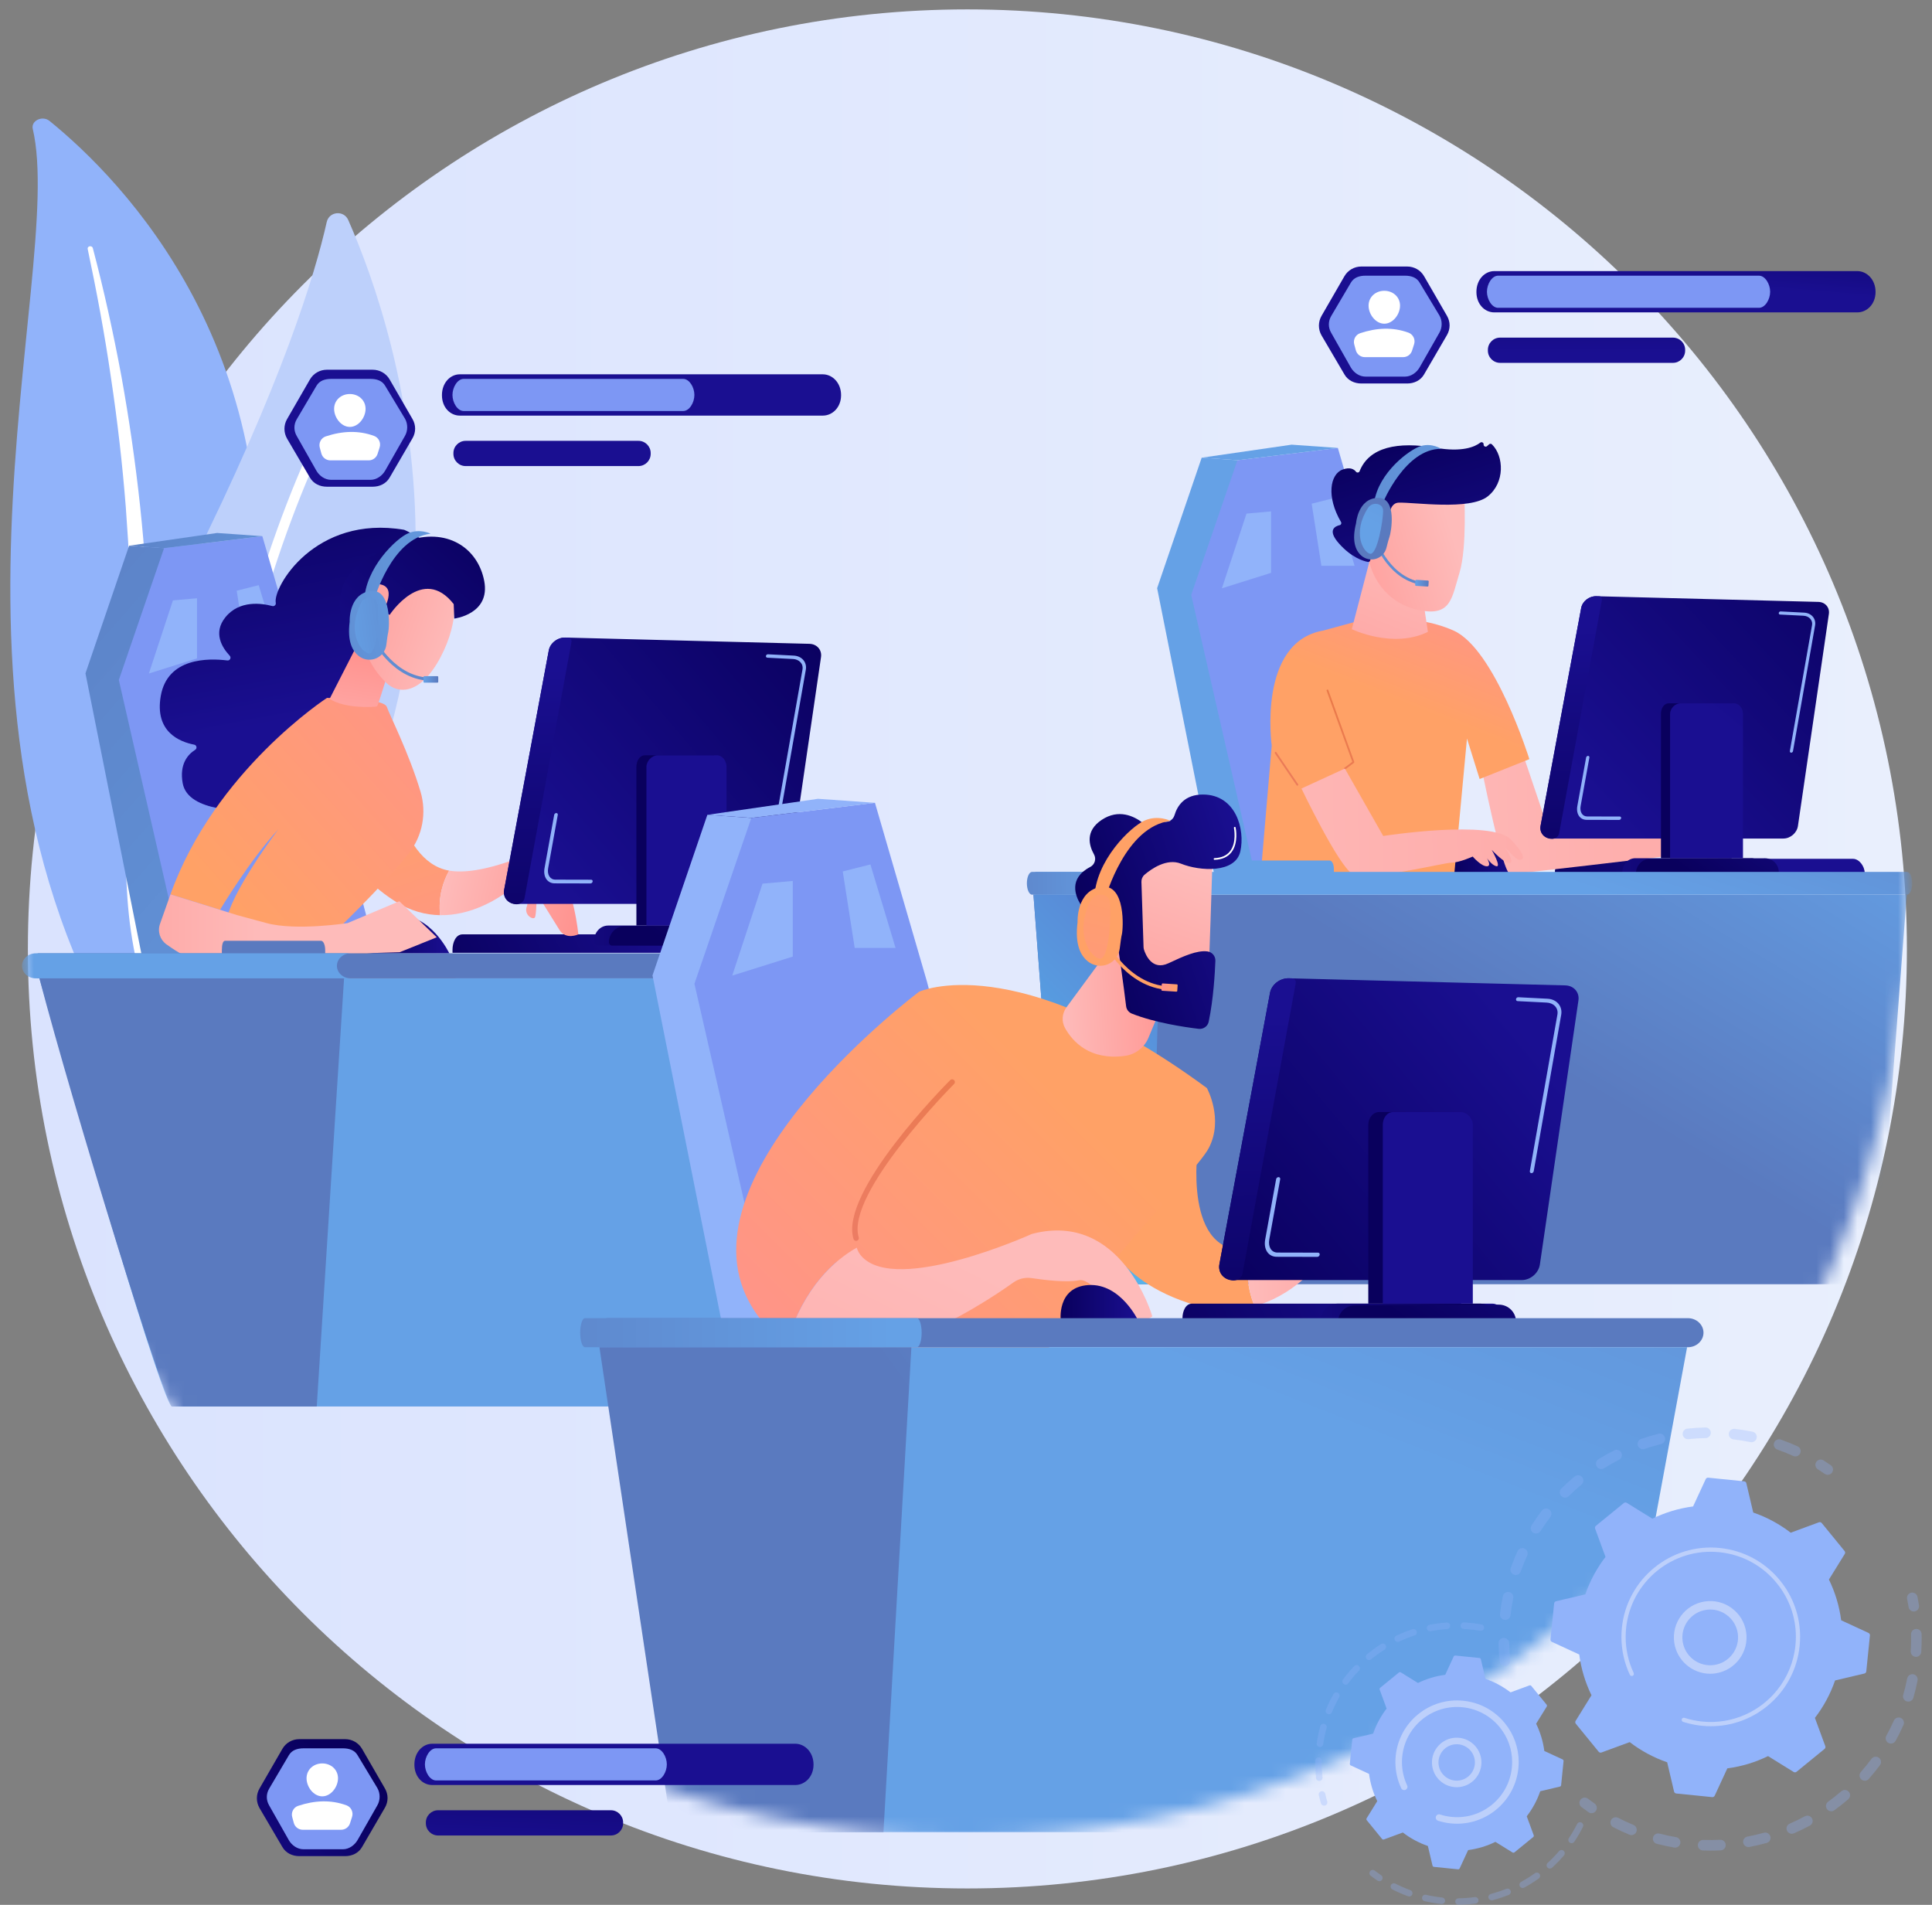 <svg xmlns="http://www.w3.org/2000/svg" width="142" height="140" viewBox="0 0 142 140" fill="none"><rect x="0" y="0" width="142" height="140" fill="#808080" stroke="none"/><path d="M71.102 138.796C109.239 138.796 140.155 107.88 140.155 69.743C140.155 31.606 109.239 0.69 71.102 0.69C32.965 0.69 2.049 31.606 2.049 69.743C2.049 107.88 32.965 138.796 71.102 138.796Z" fill="url(#paint0_linear_3_717)"></path><path d="M2.408 9.475C2.266 8.868 3.118 8.465 3.641 8.889C8.943 13.188 21.683 26.064 18.508 48.565C14.524 76.796 21.335 87.097 29.812 93.381C29.812 93.381 18.17 90.426 10.845 79.973C-7.139 54.309 4.94 20.253 2.408 9.475Z" fill="#91B3FA"></path><path d="M6.444 18.292C7.107 21.435 7.698 24.587 8.155 27.754C8.631 30.918 8.996 34.093 9.246 37.273C9.481 40.454 9.648 43.638 9.657 46.824C9.683 50.009 9.551 53.191 9.405 56.386C9.28 59.581 9.133 62.797 9.366 66.037C9.596 69.27 10.277 72.532 11.627 75.589C11.965 76.351 12.32 77.111 12.723 77.845C13.111 78.585 13.537 79.311 13.977 80.031C14.867 81.466 15.869 82.852 16.985 84.168C19.226 86.796 21.928 89.126 24.905 91.099C25.218 91.307 25.667 91.256 25.908 90.985C26.144 90.719 26.091 90.341 25.792 90.131L25.79 90.129C25.082 89.632 24.381 89.128 23.709 88.599C23.367 88.339 23.04 88.066 22.707 87.799C22.387 87.522 22.053 87.255 21.743 86.969C20.479 85.844 19.308 84.643 18.245 83.374C16.108 80.848 14.397 78.032 13.101 75.113C12.472 73.647 11.969 72.144 11.602 70.612C11.236 69.08 11.006 67.521 10.879 65.949C10.624 62.805 10.739 59.62 10.837 56.425C10.931 53.23 11 50.018 10.916 46.809C10.879 45.205 10.808 43.601 10.704 42C10.658 41.199 10.593 40.398 10.53 39.598C10.459 38.799 10.382 37.999 10.298 37.201C9.953 34.008 9.497 30.825 8.924 27.659C8.334 24.495 7.646 21.346 6.82 18.226C6.796 18.136 6.693 18.081 6.59 18.101C6.49 18.121 6.426 18.206 6.444 18.292Z" fill="white"></path><path d="M15.131 77.048C14.481 77.738 13.338 77.539 12.947 76.676C10.789 71.912 5.905 57.89 13.97 41.736C20.781 28.094 23.178 20.05 24.013 16.323C24.189 15.535 25.269 15.431 25.595 16.169C29.192 24.322 38.689 52.053 15.131 77.048Z" fill="#BDD0FB"></path><path d="M13.95 76.545C13.927 76.549 13.903 76.551 13.878 76.551C13.674 76.548 13.511 76.379 13.514 76.175C13.518 75.943 13.968 52.786 22.581 33.391C22.664 33.205 22.883 33.12 23.07 33.203C23.257 33.286 23.341 33.505 23.258 33.692C14.708 52.946 14.258 75.956 14.254 76.186C14.251 76.367 14.12 76.514 13.95 76.545Z" fill="white"></path><path d="M106.352 23.213L104.668 20.3C104.412 19.855 103.937 19.588 103.423 19.588H100.06C99.546 19.588 99.071 19.855 98.814 20.3L97.131 23.216C96.875 23.661 96.875 24.206 97.131 24.651L98.814 27.518C99.071 27.963 99.546 28.186 100.06 28.186H103.423C103.937 28.186 104.412 27.963 104.668 27.517L106.352 24.623C106.608 24.179 106.608 23.657 106.352 23.213Z" fill="url(#paint1_linear_3_717)"></path><path d="M105.794 23.182L104.341 20.773C104.12 20.389 103.71 20.262 103.266 20.262H100.363C99.92 20.262 99.51 20.389 99.288 20.773L97.835 23.238C97.614 23.621 97.614 24.066 97.835 24.45L99.288 27.015C99.51 27.399 99.92 27.68 100.363 27.68H103.266C103.71 27.68 104.12 27.385 104.341 27.001L105.794 24.451C106.016 24.068 106.016 23.566 105.794 23.182Z" fill="#7D97F4"></path><path d="M137.851 21.464C137.851 22.343 137.228 22.96 136.506 22.96H109.833C109.11 22.96 108.516 22.343 108.516 21.464V21.448C108.516 20.568 109.11 19.925 109.833 19.925H136.506C137.228 19.925 137.851 20.568 137.851 21.448V21.464Z" fill="url(#paint2_linear_3_717)"></path><path d="M129.283 20.262H126.249H113.145H110.11C109.657 20.262 109.289 20.878 109.289 21.443C109.289 22.008 109.657 22.623 110.11 22.623H113.145H126.249H129.283C129.737 22.623 130.104 22.008 130.104 21.443C130.104 20.878 129.737 20.262 129.283 20.262Z" fill="#7D97F4"></path><path d="M123.857 25.769C123.857 26.266 123.454 26.669 122.958 26.669H110.257C109.761 26.669 109.358 26.266 109.358 25.769V25.713C109.358 25.217 109.761 24.814 110.257 24.814H122.958C123.454 24.814 123.857 25.217 123.857 25.713V25.769H123.857Z" fill="url(#paint3_linear_3_717)"></path><path d="M102.901 22.463C102.901 23.102 102.383 23.791 101.745 23.791C101.107 23.791 100.589 23.102 100.589 22.463C100.589 21.825 101.107 21.372 101.745 21.372C102.383 21.372 102.901 21.825 102.901 22.463Z" fill="white"></path><path d="M100.311 26.249H103.133C103.43 26.249 103.693 26.057 103.783 25.774L103.935 25.299C104.046 24.952 103.865 24.576 103.523 24.45C102.375 24.03 101.187 24.084 99.971 24.489C99.63 24.602 99.441 24.967 99.535 25.313L99.652 25.744C99.733 26.042 100.003 26.249 100.311 26.249Z" fill="white"></path><path d="M30.319 30.799L28.636 27.887C28.379 27.441 27.904 27.174 27.391 27.174H24.027C23.514 27.174 23.039 27.441 22.782 27.887L21.099 30.803C20.843 31.247 20.843 31.793 21.099 32.237L22.782 35.105C23.039 35.55 23.514 35.772 24.027 35.772H27.391C27.904 35.772 28.379 35.549 28.636 35.104L30.319 32.21C30.576 31.765 30.576 31.244 30.319 30.799Z" fill="url(#paint4_linear_3_717)"></path><path d="M29.764 30.768L28.311 28.359C28.09 27.974 27.68 27.848 27.236 27.848H24.333C23.89 27.848 23.48 27.974 23.258 28.359L21.805 30.824C21.584 31.207 21.584 31.652 21.805 32.036L23.258 34.601C23.48 34.985 23.89 35.266 24.333 35.266H27.236C27.68 35.266 28.09 34.971 28.311 34.587L29.764 32.037C29.985 31.654 29.985 31.152 29.764 30.768Z" fill="#7D97F4"></path><path d="M61.818 29.05C61.818 29.929 61.196 30.546 60.473 30.546H33.8C33.077 30.546 32.483 29.929 32.483 29.05V29.034C32.483 28.154 33.077 27.511 33.8 27.511H60.473C61.196 27.511 61.818 28.154 61.818 29.034V29.05Z" fill="url(#paint5_linear_3_717)"></path><path d="M51.037 29.028C51.037 29.593 50.669 30.209 50.215 30.209H34.077C33.624 30.209 33.256 29.593 33.256 29.028C33.256 28.463 33.624 27.848 34.077 27.848H50.215C50.669 27.848 51.037 28.463 51.037 29.028Z" fill="#7D97F4"></path><path d="M47.825 33.356C47.825 33.852 47.422 34.255 46.926 34.255H34.225C33.729 34.255 33.326 33.852 33.326 33.356V33.3C33.326 32.803 33.729 32.4 34.225 32.4H46.926C47.422 32.4 47.825 32.803 47.825 33.3V33.356Z" fill="url(#paint6_linear_3_717)"></path><path d="M26.869 30.05C26.869 30.688 26.351 31.377 25.713 31.377C25.075 31.377 24.557 30.688 24.557 30.05C24.557 29.412 25.075 28.959 25.713 28.959C26.351 28.959 26.869 29.412 26.869 30.05Z" fill="white"></path><path d="M24.279 33.835H27.101C27.398 33.835 27.661 33.643 27.751 33.36L27.903 32.886C28.014 32.538 27.833 32.162 27.491 32.037C26.343 31.617 25.155 31.671 23.939 32.075C23.598 32.189 23.409 32.553 23.503 32.9L23.62 33.331C23.701 33.628 23.971 33.835 24.279 33.835Z" fill="white"></path><mask id="mask0_3_717" style="mask-type:luminance" maskUnits="userSpaceOnUse" x="1" y="0" width="140" height="136"><path d="M140.272 65.61C140.272 103.939 109.2 135.011 70.871 135.011C32.542 135.011 1.47 103.939 1.47 65.61C1.47 27.281 32.194 0 70.523 0C108.852 0 140.272 27.281 140.272 65.61Z" fill="white"></path></mask><g mask="url(#mask0_3_717)"><path d="M90.949 33.825L88.323 33.639L85.048 43.228L89.342 64.752L93.417 64.151L90.949 33.825Z" fill="url(#paint7_linear_3_717)"></path><path d="M106.617 63.237L101.429 43.571L98.332 32.923L90.95 33.825L87.553 43.726L92.217 64.148H106.63L106.617 63.237Z" fill="#7D97F4"></path><path d="M88.324 33.639L94.933 32.682L98.332 32.923L90.95 33.825L88.324 33.639Z" fill="url(#paint8_linear_3_717)"></path><path d="M89.809 43.238L93.424 42.103V37.587L91.617 37.748L89.809 43.238Z" fill="#91B3FA"></path><path d="M96.407 37.02L98.06 36.602L99.561 41.586H97.121L96.407 37.02Z" fill="#91B3FA"></path><path d="M136.194 63.121H114.953C114.491 63.121 114.281 63.683 114.281 64.145V64.352H137.051V64.145C137.051 63.683 136.655 63.121 136.194 63.121Z" fill="url(#paint9_linear_3_717)"></path><path d="M106.618 64.352H112.106C112.106 64.352 110.86 61.674 108.58 61.806C106.3 61.939 106.618 64.352 106.618 64.352Z" fill="url(#paint10_linear_3_717)"></path><path d="M108.828 56.126C108.828 56.126 110.421 64.232 110.997 64.232C111.573 64.232 122.246 62.955 122.246 62.955V60.644L113.804 60.954L111.765 54.93L108.828 56.126Z" fill="url(#paint11_linear_3_717)"></path><path d="M106.825 64.918H92.606L93.47 54.808C93.47 54.808 92.407 47.188 97.257 46.344C100.114 45.567 100.114 45.565 100.114 45.565C100.114 45.565 103.768 44.991 106.825 46.34C109.881 47.689 112.406 55.795 112.406 55.795L108.752 57.256L107.821 54.277L106.825 64.918Z" fill="url(#paint12_linear_3_717)"></path><path d="M100.803 40.685L99.356 46.244C99.356 46.244 102.38 47.704 104.949 46.44L104.138 41.051L100.803 40.685Z" fill="url(#paint13_linear_3_717)"></path><path d="M107.614 36.199C107.614 36.199 107.845 40.229 107.274 42.089C106.704 43.949 106.66 45.276 104.418 44.866C102.175 44.456 100.787 42.751 100.495 40.581C100.495 40.581 100.02 37.228 100.78 36.207C101.541 35.186 107.614 36.199 107.614 36.199Z" fill="url(#paint14_linear_3_717)"></path><path d="M101.696 39.541L101.836 39.532C102.013 39.522 102.146 39.364 102.124 39.187C102.038 38.504 101.944 36.974 102.806 36.943C103.916 36.904 108.024 37.533 109.348 36.482C110.621 35.471 110.539 33.531 109.66 32.663C109.602 32.605 109.509 32.6 109.448 32.655L109.298 32.789C109.196 32.881 109.034 32.801 109.044 32.664C109.054 32.533 108.904 32.452 108.8 32.532C108.397 32.844 107.47 33.25 105.517 32.913C102.74 32.434 100.633 32.852 99.928 34.633C99.883 34.746 99.739 34.764 99.663 34.669C99.514 34.481 99.227 34.313 98.689 34.507C97.754 34.844 97.472 36.509 98.564 38.367C98.616 38.455 98.573 38.571 98.473 38.594C98.121 38.674 97.536 38.958 98.416 39.948C99.326 40.972 100.191 41.234 100.537 41.3C100.623 41.317 100.704 41.258 100.716 41.171L100.95 39.464C100.964 39.367 101.063 39.308 101.154 39.341L101.696 39.541Z" fill="url(#paint15_linear_3_717)"></path><path d="M104.668 43.003C102.065 42.756 101.027 39.843 101.017 39.814L101.206 39.748C101.215 39.777 102.213 42.57 104.687 42.805L104.668 43.003Z" fill="url(#paint16_linear_3_717)"></path><path d="M104.919 43.111L104.072 43.058C104.037 43.055 104.009 43.024 104.012 42.989L104.031 42.677C104.034 42.641 104.065 42.614 104.1 42.616L104.947 42.67C104.983 42.672 105.011 42.703 105.008 42.739L104.988 43.051C104.986 43.086 104.955 43.114 104.919 43.111Z" fill="url(#paint17_linear_3_717)"></path><path d="M101.658 36.915C101.658 36.915 103.291 32.97 105.922 32.987C105.922 32.987 105.26 32.539 104.436 32.782C103.613 33.026 101.332 34.713 101 36.915C101.487 37.168 101.658 36.915 101.658 36.915Z" fill="url(#paint18_linear_3_717)"></path><path d="M101.265 36.592C99.803 36.636 99.67 38.453 99.67 38.453C99.346 39.731 99.614 40.439 100.046 40.828C100.342 41.094 100.755 41.185 101.135 41.069C101.515 40.952 101.806 40.645 101.902 40.26C101.989 39.911 102.076 39.581 102.123 39.466C102.236 39.189 102.726 36.548 101.265 36.592Z" fill="url(#paint19_linear_3_717)"></path><path d="M101.318 37.066C101.033 36.965 100.718 37.071 100.553 37.324C99.373 39.135 100.191 40.585 100.695 40.699C101.227 40.819 101.659 38.237 101.658 37.556C101.658 37.27 101.501 37.131 101.318 37.066Z" fill="url(#paint20_linear_3_717)"></path><path d="M95.353 57.743C95.332 57.743 95.311 57.733 95.298 57.714L93.704 55.366C93.683 55.336 93.691 55.295 93.721 55.274C93.751 55.253 93.793 55.261 93.813 55.292L95.408 57.639C95.429 57.669 95.421 57.711 95.39 57.731C95.379 57.739 95.366 57.743 95.353 57.743Z" fill="url(#paint21_linear_3_717)"></path><path d="M98.846 56.552C98.825 56.552 98.805 56.543 98.792 56.526C98.77 56.496 98.776 56.455 98.806 56.433L99.393 55.992L97.505 50.767C97.493 50.732 97.511 50.694 97.545 50.682C97.58 50.669 97.618 50.687 97.63 50.722L99.535 55.993C99.545 56.02 99.536 56.051 99.512 56.069L98.885 56.539C98.873 56.548 98.859 56.552 98.846 56.552Z" fill="url(#paint22_linear_3_717)"></path><path d="M95.656 57.954L98.846 56.486L101.665 61.442C101.665 61.442 109.638 60.202 111.056 61.708C112.473 63.214 111.809 63.191 111.632 63.191C111.454 63.191 110.635 62.306 110.635 62.306C110.635 62.306 111.353 63.386 110.967 63.435C110.581 63.484 109.638 62.461 109.638 62.461C109.638 62.461 110.413 63.812 109.948 63.657C109.483 63.502 109.107 62.771 109.107 62.771C109.107 62.771 109.727 63.637 109.306 63.669C108.885 63.701 108.243 62.955 108.243 62.955C108.243 62.955 107.257 63.402 106.693 63.402C106.128 63.402 100.436 64.823 99.406 64.232C98.376 63.642 95.656 57.954 95.656 57.954Z" fill="url(#paint23_linear_3_717)"></path><path d="M134.421 45.121L132.146 60.708C132.071 61.217 131.593 61.63 131.076 61.63L114.041 61.63C113.497 61.63 113.135 61.207 113.233 60.684L116.217 44.677C116.308 44.19 116.804 43.806 117.325 43.82L133.65 44.238C134.146 44.251 134.49 44.646 134.421 45.121Z" fill="url(#paint24_linear_3_717)"></path><path d="M117.735 44.113L114.59 61.267C114.551 61.48 114.299 61.655 114.078 61.655C113.534 61.655 113.132 61.227 113.23 60.7L116.216 44.682C116.308 44.193 116.804 43.806 117.325 43.82L117.611 43.827C117.702 43.893 117.756 43.998 117.735 44.113Z" fill="url(#paint25_linear_3_717)"></path><path d="M131.647 55.32C131.584 55.318 131.542 55.263 131.554 55.197L133.181 45.962C133.255 45.543 132.924 45.274 132.56 45.255L130.83 45.167C130.768 45.164 130.726 45.11 130.738 45.047C130.749 44.984 130.809 44.935 130.871 44.938L132.601 45.027C133.14 45.055 133.494 45.47 133.405 45.973L131.783 55.206C131.771 55.271 131.711 55.323 131.647 55.32Z" fill="#91B3FA"></path><path d="M119.008 60.261L116.611 60.256C116.12 60.255 115.828 59.817 115.933 59.237L116.579 55.676C116.591 55.608 116.654 55.554 116.721 55.554C116.787 55.555 116.831 55.61 116.818 55.678L116.175 59.238C116.096 59.675 116.303 60.006 116.656 60.007L119.051 60.012C119.118 60.012 119.162 60.068 119.15 60.137C119.138 60.205 119.074 60.261 119.008 60.261Z" fill="#91B3FA"></path><path d="M129.613 64.107V64.313L125.49 64.416H119.497C119.353 64.416 119.236 64.283 119.236 64.139C119.236 63.576 119.631 63.077 120.195 63.077H128.655C128.728 63.077 128.814 63.077 128.878 63.091C129.322 63.194 129.613 63.617 129.613 64.107Z" fill="url(#paint26_linear_3_717)"></path><path d="M130.738 64.091C130.736 63.529 130.279 63.077 129.715 63.08L128.86 63.083L125.485 63.099L121.255 63.123C120.693 63.126 120.239 63.629 120.24 64.191C120.24 64.302 120.331 64.416 120.442 64.416H130.536C130.59 64.416 130.641 64.371 130.679 64.332C130.717 64.294 130.738 64.231 130.738 64.177L130.738 64.091Z" fill="url(#paint27_linear_3_717)"></path><path d="M122.668 51.692C122.282 51.692 122.078 52.079 122.078 52.465V63.077H127.269V51.692H122.668Z" fill="url(#paint28_linear_3_717)"></path><path d="M127.455 51.692H123.501C123.116 51.692 122.749 52.079 122.749 52.465V63.077H128.107V52.465C128.107 52.079 127.84 51.692 127.455 51.692Z" fill="url(#paint29_linear_3_717)"></path><path d="M122.931 65.755H113.637H102.466H96.421H75.956C76.66 75.131 77.364 84.173 78.068 93.387C78.109 93.924 78.325 94.385 78.52 94.385H98.986H99.917H116.202H120.383H137.599C137.794 94.385 137.994 93.924 138.035 93.387C138.739 84.173 139.443 75.131 140.147 65.755H122.931Z" fill="url(#paint30_linear_3_717)"></path><path d="M85.361 65.755C85.08 75.131 84.799 84.842 84.518 94.385H78.52C78.325 94.385 78.109 93.924 78.068 93.387C77.364 84.173 76.66 75.131 75.956 65.755H85.361Z" fill="url(#paint31_linear_3_717)"></path><path d="M140.169 64.081H122.815H113.852H104.021H102.488H98.039V63.878C98.039 63.492 97.885 63.244 97.725 63.244H90.398C90.238 63.244 90.157 63.492 90.157 63.878V64.081H76.17C75.962 64.081 75.792 64.452 75.792 64.918C75.792 65.385 75.962 65.755 76.17 65.755H95.931H96.497H102.488H104.021H113.852H122.815H140.169C140.378 65.755 140.547 65.385 140.547 64.918C140.547 64.452 140.378 64.081 140.169 64.081Z" fill="url(#paint32_linear_3_717)"></path><path d="M84.172 64.918C84.172 64.456 84.343 64.081 84.553 64.081H75.856C75.646 64.081 75.475 64.456 75.475 64.918C75.475 65.381 75.646 65.755 75.856 65.755H84.553C84.343 65.755 84.172 65.381 84.172 64.918Z" fill="url(#paint33_linear_3_717)"></path></g><mask id="mask1_3_717" style="mask-type:luminance" maskUnits="userSpaceOnUse" x="1" y="0" width="140" height="136"><path d="M140.272 65.61C140.272 103.939 109.2 135.011 70.871 135.011C32.542 135.011 1.47 103.939 1.47 65.61C1.47 27.281 32.194 0 70.523 0C108.852 0 140.272 27.281 140.272 65.61Z" fill="white"></path></mask><g mask="url(#mask1_3_717)"><path d="M12.057 40.289L9.488 40.108L6.282 49.491L10.484 70.553L14.472 69.965L12.057 40.289Z" fill="url(#paint34_linear_3_717)"></path><path d="M27.389 69.07L22.312 49.826L19.282 39.407L12.058 40.289L8.734 49.978L13.298 69.962H27.401L27.389 69.07Z" fill="#7D97F4"></path><path d="M9.489 40.108L15.956 39.172L19.282 39.407L12.058 40.289L9.489 40.108Z" fill="url(#paint35_linear_3_717)"></path><path d="M10.942 49.501L14.479 48.39V43.971L12.71 44.128L10.942 49.501Z" fill="#91B3FA"></path><path d="M17.398 43.416L19.015 43.007L20.485 47.885H18.097L17.398 43.416Z" fill="#91B3FA"></path><path d="M57.344 68.672H33.998C33.49 68.672 33.259 69.29 33.259 69.798V70.025H58.287V69.798C58.287 69.29 57.852 68.672 57.344 68.672Z" fill="url(#paint36_linear_3_717)"></path><path d="M26.993 70.073H33.025C33.025 70.073 31.655 67.13 29.149 67.276C26.643 67.421 26.993 70.073 26.993 70.073Z" fill="url(#paint37_linear_3_717)"></path><path d="M33.012 63.988C29.067 63.316 28.457 55.785 28.585 55.554L24.98 59.947C24.98 59.947 24.518 63.343 29.02 66.23C30.159 66.961 31.289 67.245 32.343 67.263C32.206 65.915 32.554 64.816 33.012 63.988Z" fill="url(#paint38_linear_3_717)"></path><path d="M40.968 63.871C39.753 62.525 37.876 63.15 37.876 63.15C35.643 63.966 34.083 64.171 33.011 63.988C32.553 64.816 32.205 65.915 32.342 67.263C34.622 67.303 36.541 66.094 37.404 65.445C37.715 65.211 38.157 65.261 38.399 65.565C38.646 65.873 38.863 66.268 38.729 66.599C38.467 67.252 39.202 67.651 39.319 67.419C39.435 67.187 39.447 65.654 39.447 65.654C39.447 65.654 40.65 67.601 41.122 68.352C41.594 69.102 42.507 68.675 42.507 68.675C42.507 68.675 42.182 65.217 40.968 63.871Z" fill="url(#paint39_linear_3_717)"></path><path d="M21.402 98.308H22.851V82.643H21.402V98.308Z" fill="url(#paint40_linear_3_717)"></path><path d="M15.782 98.61H28.469C28.469 98.089 28.047 97.667 27.526 97.667H16.725C16.204 97.667 15.782 98.089 15.782 98.61Z" fill="url(#paint41_linear_3_717)"></path><path d="M13.9 82.099C13.9 82.956 14.601 83.657 15.457 83.657H28.293C29.15 83.657 29.851 82.956 29.851 82.099V80.691C29.851 79.834 29.15 79.133 28.293 79.133H15.457C14.601 79.133 13.9 79.834 13.9 80.691V82.099Z" fill="url(#paint42_linear_3_717)"></path><path d="M32.82 72.198C32.82 72.198 34.972 72.532 37.392 74.15C37.773 74.404 37.982 74.848 37.925 75.303C37.635 77.598 36.443 85.027 32.514 92.284C32.307 92.666 32.248 93.112 32.339 93.537L33.022 96.714L34.288 97.9H31.027L28.856 92.026L29.785 91.732C30.504 91.504 30.998 90.843 31.011 90.088L31.12 83.786C31.027 80.978 32.842 79.041 32.842 79.041L27.634 78.787L32.82 72.198Z" fill="url(#paint43_linear_3_717)"></path><path d="M35.56 98.474C35.857 98.862 32.364 99.375 30.6 98.525C30.6 98.525 28.154 94.269 28.154 92.078C28.154 92.078 28.348 91.631 29.784 91.732C29.784 91.732 30.605 96.772 31.473 97.336C32.34 97.901 33.899 97.393 33.899 97.393C33.899 97.393 35.122 97.9 35.56 98.474Z" fill="url(#paint44_linear_3_717)"></path><path d="M28.293 79.133C28.321 79.085 33.9 78.462 33.9 78.462C33.9 78.462 33.717 80.159 34.288 82.493C34.858 84.828 43.049 94.945 43.049 94.945L42.19 97.667C44.845 98.592 47.457 98.74 50.027 98.138L44.705 94.945C44.705 94.945 39.724 77.97 36.673 74.942L31.081 73.007L28.293 79.133Z" fill="url(#paint45_linear_3_717)"></path><path d="M15.783 69.256C15.783 69.256 12.569 74.037 12.305 76.217C12.041 78.398 13.185 79.284 16.558 79.43C19.93 79.576 28.933 79.574 28.933 79.574L36.617 73.007C36.617 73.007 31.017 71.009 29.561 70.444C28.105 69.879 15.783 69.256 15.783 69.256Z" fill="url(#paint46_linear_3_717)"></path><path d="M42.515 96.75C42.515 96.75 41.59 97.646 42.215 98.642C42.215 98.642 49.539 99.94 51.528 99.351C51.528 99.351 51.115 98.409 48.876 97.336L49.041 97.463C49.25 97.624 49.128 97.958 48.864 97.943C47.389 97.859 44.335 97.588 42.515 96.75Z" fill="url(#paint47_linear_3_717)"></path><path d="M29.706 38.939C23.137 37.822 20.043 43.181 20.269 44.307C20.299 44.456 20.159 44.582 20.012 44.543C19.257 44.34 17.591 44.084 16.558 45.378C15.646 46.521 16.328 47.599 16.883 48.191C17.017 48.334 16.904 48.566 16.71 48.542C15.323 48.367 12.31 48.325 11.817 51.148C11.357 53.78 13.189 54.522 14.276 54.731C14.46 54.767 14.503 55.008 14.345 55.109C13.803 55.453 13.175 56.163 13.428 57.566C13.826 59.764 18.136 59.584 18.64 59.555C18.671 59.554 18.702 59.544 18.729 59.529L25.632 55.592C25.686 55.561 25.723 55.508 25.734 55.447L27.128 47.398C27.139 47.333 27.118 47.267 27.073 47.219L31.573 40.868C33.206 40.628 29.784 38.952 29.706 38.939Z" fill="url(#paint48_linear_3_717)"></path><path d="M24.476 68.624C24.476 68.624 28.219 65.06 30.061 62.699C31.057 61.423 31.37 59.743 30.91 58.192C30.068 55.358 28.574 52.423 28.437 51.966C28.228 51.266 24.032 51.295 24.032 51.295C24.032 51.295 15.774 56.655 12.529 65.733L16.173 66.868C16.173 66.868 18.329 63.25 20.459 60.95C20.459 60.95 16.773 65.82 16.643 67.814L24.476 68.624Z" fill="url(#paint49_linear_3_717)"></path><path d="M28.945 48.053C28.901 48.198 27.806 51.83 27.72 51.905C27.634 51.98 25.318 52.105 24.228 51.36L26.932 46.069L28.945 48.053Z" fill="url(#paint50_linear_3_717)"></path><path d="M33.335 43.387C33.335 43.387 33.864 45.468 32.4 48.265C30.935 51.063 29.277 51.06 28.371 50.165C27.464 49.269 26.347 47.749 26.612 45.044C26.878 42.34 32.57 40.741 33.335 43.387Z" fill="url(#paint51_linear_3_717)"></path><path d="M28.639 45.191C28.639 45.191 31.069 41.477 33.347 44.4L33.389 45.464C33.389 45.464 36.057 45.147 35.59 42.7C35.123 40.252 32.817 38.723 29.846 39.783C26.876 40.843 25.174 41.93 24.983 44.059C24.791 46.187 26.484 45.72 26.484 45.72C26.484 45.72 27.037 44.222 27.822 44.066C28.608 43.91 28.403 45.079 28.403 45.079L28.639 45.191Z" fill="url(#paint52_linear_3_717)"></path><path d="M28.017 45.141C28.017 45.141 29.277 43.239 27.986 42.956C26.695 42.672 26.895 44.809 27.034 45.6L28.017 45.141Z" fill="url(#paint53_linear_3_717)"></path><path d="M32.101 68.888L29.351 66.238L25.547 67.845C25.547 67.845 21.76 68.431 19.593 67.845C17.426 67.258 17.426 67.258 17.426 67.258L12.528 65.733L11.759 67.907C11.564 68.459 11.76 69.072 12.238 69.411C12.661 69.712 13.158 70.043 13.474 70.181C14.119 70.464 29.373 69.986 29.373 69.986L32.101 68.888Z" fill="url(#paint54_linear_3_717)"></path><path d="M31.803 50.031C28.909 50.109 27.377 47.047 27.362 47.016L27.56 46.919C27.575 46.949 29.046 49.885 31.797 49.81L31.803 50.031Z" fill="url(#paint55_linear_3_717)"></path><path d="M32.149 50.173H31.187C31.153 50.173 31.125 50.145 31.125 50.111V49.759C31.125 49.725 31.153 49.697 31.187 49.697H32.149C32.183 49.697 32.211 49.725 32.211 49.759V50.111C32.211 50.145 32.183 50.173 32.149 50.173Z" fill="url(#paint56_linear_3_717)"></path><path d="M27.491 44.114C27.491 44.114 28.755 39.559 31.649 39.224C31.649 39.224 30.861 38.821 29.989 39.2C29.117 39.578 26.837 41.738 26.767 44.203C27.337 44.416 27.491 44.114 27.491 44.114Z" fill="url(#paint57_linear_3_717)"></path><path d="M27.202 43.442C25.602 43.687 25.7 45.701 25.7 45.701C25.515 47.15 25.905 47.891 26.433 48.261C26.793 48.514 27.26 48.558 27.662 48.379C28.064 48.2 28.342 47.824 28.396 47.387C28.444 46.992 28.496 46.617 28.532 46.485C28.619 46.165 28.803 43.197 27.202 43.442Z" fill="url(#paint58_linear_3_717)"></path><path d="M27.323 43.956C26.997 43.883 26.664 44.042 26.517 44.342C25.463 46.491 26.557 47.974 27.127 48.032C27.727 48.092 27.855 45.196 27.763 44.448C27.724 44.134 27.533 44.003 27.323 43.956Z" fill="url(#paint59_linear_3_717)"></path><path d="M60.344 48.289L57.843 65.422C57.762 65.981 57.236 66.435 56.667 66.435L37.944 66.434C37.346 66.434 36.948 65.97 37.055 65.394L40.335 47.801C40.435 47.266 40.98 46.844 41.553 46.858L59.496 47.319C60.041 47.333 60.42 47.767 60.344 48.289Z" fill="url(#paint60_linear_3_717)"></path><path d="M42.004 47.181L38.547 66.035C38.504 66.27 38.228 66.462 37.985 66.462C37.387 66.462 36.944 65.991 37.052 65.413L40.335 47.806C40.435 47.268 40.98 46.844 41.553 46.858L41.868 46.867C41.968 46.939 42.027 47.054 42.004 47.181Z" fill="url(#paint61_linear_3_717)"></path><path d="M57.295 59.499C57.225 59.497 57.179 59.436 57.192 59.364L58.981 49.213C59.062 48.752 58.698 48.456 58.298 48.436L56.396 48.339C56.328 48.336 56.283 48.276 56.295 48.207C56.308 48.138 56.374 48.084 56.442 48.088L58.343 48.185C58.936 48.216 59.324 48.672 59.227 49.225L57.444 59.373C57.431 59.445 57.364 59.502 57.295 59.499Z" fill="#91B3FA"></path><path d="M43.403 64.93L40.768 64.924C40.228 64.923 39.907 64.441 40.023 63.805L40.732 59.89C40.746 59.816 40.816 59.756 40.889 59.757C40.961 59.757 41.009 59.818 40.996 59.892L40.289 63.806C40.202 64.286 40.429 64.649 40.817 64.65L43.45 64.656C43.523 64.656 43.572 64.718 43.558 64.793C43.545 64.869 43.475 64.93 43.403 64.93Z" fill="#91B3FA"></path><path d="M55.057 69.157V69.384L50.526 69.497H43.938C43.779 69.497 43.651 69.351 43.651 69.192C43.651 68.574 44.086 68.025 44.705 68.025H54.004C54.084 68.025 54.178 68.025 54.249 68.041C54.737 68.153 55.057 68.619 55.057 69.157Z" fill="url(#paint62_linear_3_717)"></path><path d="M56.293 69.141C56.292 68.522 55.789 68.026 55.169 68.028L54.23 68.032L50.52 68.049L45.87 68.077C45.252 68.079 44.753 68.632 44.755 69.25C44.755 69.372 44.855 69.497 44.977 69.497H56.072C56.131 69.497 56.187 69.448 56.229 69.406C56.271 69.364 56.294 69.294 56.294 69.235L56.293 69.141Z" fill="url(#paint63_linear_3_717)"></path><path d="M47.423 55.511C46.999 55.511 46.775 55.937 46.775 56.361V68.025H52.48V55.511H47.423Z" fill="url(#paint64_linear_3_717)"></path><path d="M52.683 55.511H48.338C47.914 55.511 47.511 55.937 47.511 56.361V68.025H53.4V56.361C53.4 55.937 53.107 55.511 52.683 55.511Z" fill="url(#paint65_linear_3_717)"></path><path d="M47.719 71.906H38.852H28.192H22.424H2.897C5.853 82.366 12.003 103.316 12.639 103.374H24.871H25.76H41.298H45.288L58.29 103.174C58.476 103.174 61.604 82.196 64.146 71.906L47.719 71.906Z" fill="url(#paint66_linear_3_717)"></path><path d="M25.288 71.906C24.618 82.211 23.95 92.885 23.281 103.374H12.639C12.173 103.374 5.404 81.484 2.897 71.906H25.288Z" fill="url(#paint67_linear_3_717)"></path><path d="M64.506 70.066H47.781H39.142H29.667H28.19H23.902V69.843C23.902 69.419 23.754 69.146 23.6 69.146H16.538C16.384 69.146 16.306 69.419 16.306 69.843V70.066H2.826C2.625 70.066 2.462 70.474 2.462 70.986C2.462 71.498 2.625 71.906 2.826 71.906H21.87H22.417H28.19H29.667H39.142H47.781H64.506C64.707 71.906 64.87 71.498 64.87 70.986C64.87 70.474 64.707 70.066 64.506 70.066Z" fill="url(#paint68_linear_3_717)"></path><path d="M24.763 70.986C24.763 70.478 25.218 70.066 25.778 70.066H2.631C2.07 70.066 1.615 70.478 1.615 70.986C1.615 71.494 2.07 71.906 2.631 71.906H25.778C25.218 71.906 24.763 71.494 24.763 70.986Z" fill="url(#paint69_linear_3_717)"></path></g><mask id="mask2_3_717" style="mask-type:luminance" maskUnits="userSpaceOnUse" x="1" y="0" width="140" height="136"><path d="M140.272 65.61C140.272 103.939 109.2 135.011 70.871 135.011C32.542 135.011 1.47 103.939 1.47 65.61C1.47 27.281 32.194 0 70.523 0C108.852 0 140.272 27.281 140.272 65.61Z" fill="white"></path></mask><g mask="url(#mask2_3_717)"><path d="M55.222 60.116L51.99 59.887L47.958 71.691L53.244 98.186L58.26 97.447L55.222 60.116Z" fill="#91B3FA"></path><path d="M74.507 96.321L68.121 72.112L64.309 59.005L55.222 60.115L51.04 72.304L56.781 97.443H74.523L74.507 96.321Z" fill="#7D97F4"></path><path d="M51.991 59.887L60.127 58.709L64.311 59.006L55.223 60.115L51.991 59.887Z" fill="#91B3FA"></path><path d="M53.819 71.703L58.269 70.306V64.747L56.044 64.945L53.819 71.703Z" fill="#91B3FA"></path><path d="M61.941 64.048L63.975 63.534L65.823 69.67H62.82L61.941 64.048Z" fill="#91B3FA"></path><path d="M86.221 130.17L85.327 133.303C85.192 133.776 85.382 134.295 85.812 134.534C86.027 134.654 86.317 134.76 86.71 134.826C87.265 134.92 87.817 134.636 88.053 134.125L89.192 131.66L86.221 130.17Z" fill="url(#paint70_linear_3_717)"></path><path d="M74.344 103.071C74.344 103.071 87.829 104.648 93.851 109.625C99.874 114.602 89.817 132.093 89.817 132.093C89.817 132.093 88.016 132.182 85.731 130.432C85.731 130.432 91.545 117.373 85.725 113.98C79.182 110.166 71.855 109.63 71.855 109.63L74.237 103.487L74.344 103.071Z" fill="url(#paint71_linear_3_717)"></path><path d="M61.264 99.772C61.264 99.772 58.735 107.868 61.835 110.117C64.935 112.365 72.162 114.69 74.008 119.407C75.854 124.124 77.654 131.057 81.427 134.165C81.427 134.165 85.166 135.223 86.055 134.165C86.055 134.165 83.408 121.155 81.862 117.652C80.523 114.62 78.556 110.244 75.12 107.927C74.137 107.264 74.238 106.122 74.615 104.997L75.302 102.949L61.264 99.772Z" fill="url(#paint72_linear_3_717)"></path><path d="M91.86 91.846C86.902 92.42 88.013 84.388 88.085 84.067L80.831 89.817C80.831 89.817 81.465 94.044 87.865 95.927C89.484 96.403 90.937 96.347 92.204 96.001C91.569 94.435 91.601 92.997 91.86 91.846Z" fill="url(#paint73_linear_3_717)"></path><path d="M101.346 88.923C99.421 87.736 97.392 89.141 97.392 89.141C95.004 90.899 93.208 91.69 91.86 91.846C91.602 92.997 91.57 94.435 92.205 96.001C94.948 95.251 96.824 93.132 97.63 92.053C97.92 91.665 98.467 91.57 98.863 91.849C99.266 92.132 99.664 92.529 99.62 92.972C99.534 93.845 100.554 94.065 100.613 93.747C100.671 93.428 100.149 91.589 100.149 91.589C100.149 91.589 102.271 93.5 103.098 94.233C103.926 94.967 104.87 94.135 104.87 94.135C104.87 94.135 103.27 90.11 101.346 88.923Z" fill="url(#paint74_linear_3_717)"></path><path d="M67.547 72.892C67.547 72.892 74.624 69.595 88.705 79.969C88.705 79.969 89.958 82.236 88.846 84.376C87.733 86.516 76.598 97.26 75.301 102.949C75.301 102.949 68.46 105.597 60.959 100.628C60.959 100.628 60.734 85.007 67.547 72.892Z" fill="url(#paint75_linear_3_717)"></path><path d="M81.71 69.517L78.386 74.032C78.056 74.48 78.011 75.081 78.283 75.566C78.834 76.548 80.088 77.951 82.678 77.605C83.449 77.501 84.109 76.996 84.408 76.279L86.615 70.992L81.71 69.517Z" fill="url(#paint76_linear_3_717)"></path><path d="M62.968 91.698C61.939 88.323 70.026 80.225 70.026 80.225L67.548 72.893C67.548 72.893 49.85 86.139 55.076 95.717C55.825 97.09 56.771 98.028 57.842 98.632C59.101 94.567 61.358 92.611 62.968 91.698Z" fill="url(#paint77_linear_3_717)"></path><path d="M62.934 91.2C62.844 91.205 62.758 91.148 62.731 91.057C61.678 87.607 69.506 79.719 69.84 79.384C69.918 79.306 70.045 79.305 70.124 79.384C70.203 79.463 70.203 79.59 70.125 79.669C70.044 79.749 62.134 87.719 63.116 90.94C63.148 91.046 63.089 91.159 62.982 91.191C62.966 91.196 62.95 91.199 62.934 91.2Z" fill="url(#paint78_linear_3_717)"></path><path d="M75.84 90.691C75.84 90.691 65.968 95.165 63.343 92.355C63.165 92.165 63.043 91.943 62.968 91.698C61.359 92.611 59.102 94.567 57.842 98.632C63.336 101.729 72.113 95.951 74.48 94.26C74.869 93.982 75.348 93.865 75.821 93.937C76.778 94.081 78.427 94.279 79.301 94.094C80.579 93.825 82.682 98.27 84.694 96.751C84.694 96.751 82.468 88.946 75.84 90.691Z" fill="url(#paint79_linear_3_717)"></path><path d="M89.112 62.745C89.156 62.882 88.807 72.37 88.807 72.37L83.393 72.056L82.388 63.014C82.388 63.014 88.384 60.454 89.112 62.745Z" fill="url(#paint80_linear_3_717)"></path><path d="M83.894 64.816L84.05 69.617C84.052 69.679 84.062 69.738 84.081 69.797C84.194 70.157 84.676 71.365 85.882 70.796C86.977 70.28 87.983 69.826 88.747 69.927C89.09 69.973 89.342 70.271 89.329 70.617C89.297 71.479 89.189 73.42 88.838 75.093C88.767 75.432 88.446 75.657 88.102 75.616C87.064 75.492 84.884 75.169 83.19 74.498C82.961 74.407 82.799 74.201 82.769 73.956C82.622 72.761 82.162 69.133 81.878 68.142C81.611 67.212 80.352 66.837 79.812 66.717C79.636 66.678 79.484 66.569 79.39 66.414C79.058 65.865 78.51 64.561 80.129 63.72C80.468 63.544 80.593 63.127 80.407 62.794C80.036 62.13 79.75 61.071 80.976 60.257C82.222 59.431 83.346 59.981 83.985 60.474C84.244 60.674 84.602 60.651 84.846 60.434C84.984 60.31 85.179 60.245 85.445 60.355C85.804 60.504 86.211 60.294 86.322 59.922C86.534 59.207 87.073 58.389 88.428 58.396C90.833 58.409 91.528 60.956 91.163 62.576C90.798 64.197 88.192 64.035 86.806 63.479C85.752 63.056 84.611 63.872 84.125 64.287C83.971 64.419 83.887 64.614 83.894 64.816Z" fill="url(#paint81_linear_3_717)"></path><path d="M81.952 69.89C81.952 69.89 82.467 67.039 81.37 66.543C80.273 66.048 78.867 66.633 79.513 68.529C80.316 70.888 81.952 69.89 81.952 69.89Z" fill="url(#paint82_linear_3_717)"></path><path d="M89.269 63.195C89.235 63.195 89.207 63.168 89.206 63.134C89.205 63.099 89.232 63.07 89.267 63.069C89.776 63.051 90.16 62.88 90.408 62.563C90.913 61.915 90.695 60.86 90.693 60.85C90.686 60.816 90.707 60.782 90.742 60.775C90.777 60.767 90.809 60.789 90.817 60.823C90.826 60.869 91.049 61.947 90.508 62.641C90.236 62.989 89.82 63.175 89.272 63.195C89.271 63.195 89.27 63.195 89.269 63.195Z" fill="white"></path><path d="M86.218 72.757C82.891 72.847 81.13 69.327 81.113 69.291L81.341 69.18C81.358 69.214 83.049 72.589 86.211 72.503L86.218 72.757Z" fill="url(#paint83_linear_3_717)"></path><path d="M86.459 72.884L85.424 72.818C85.388 72.815 85.361 72.784 85.363 72.749L85.389 72.34C85.391 72.305 85.422 72.277 85.458 72.279L86.494 72.346C86.529 72.348 86.557 72.379 86.555 72.415L86.528 72.823C86.526 72.859 86.495 72.886 86.459 72.884Z" fill="url(#paint84_linear_3_717)"></path><path d="M81.26 65.955C81.26 65.955 82.713 60.719 86.039 60.334C86.039 60.334 85.134 59.87 84.131 60.305C83.129 60.741 80.508 63.224 80.428 66.057C81.083 66.302 81.26 65.955 81.26 65.955Z" fill="url(#paint85_linear_3_717)"></path><path d="M80.927 65.182C79.087 65.464 79.2 67.779 79.2 67.779C78.988 69.445 79.436 70.297 80.042 70.722C80.456 71.013 80.993 71.064 81.455 70.858C81.917 70.652 82.237 70.219 82.299 69.717C82.355 69.263 82.414 68.833 82.455 68.681C82.555 68.312 82.767 64.9 80.927 65.182Z" fill="url(#paint86_linear_3_717)"></path><path d="M81.067 65.773C80.692 65.689 80.31 65.871 80.14 66.217C78.93 68.687 80.187 70.392 80.842 70.458C81.532 70.528 81.679 67.199 81.573 66.338C81.529 65.978 81.308 65.827 81.067 65.773Z" fill="url(#paint87_linear_3_717)"></path><path d="M109.707 95.815H87.609C87.129 95.815 86.91 96.4 86.91 96.88V97.095H110.599V96.88C110.599 96.4 110.187 95.815 109.707 95.815Z" fill="url(#paint88_linear_3_717)"></path><path d="M116.014 73.522L113.18 92.933C113.088 93.567 112.492 94.081 111.848 94.081L90.635 94.081C89.957 94.081 89.506 93.554 89.627 92.902L93.344 72.969C93.457 72.363 94.074 71.885 94.723 71.901L115.053 72.423C115.671 72.439 116.1 72.931 116.014 73.522Z" fill="url(#paint89_linear_3_717)"></path><path d="M95.235 72.266L91.319 93.628C91.27 93.894 90.956 94.112 90.681 94.112C90.003 94.112 89.502 93.578 89.624 92.923L93.344 72.975C93.457 72.365 94.075 71.885 94.724 71.901L95.081 71.91C95.194 71.992 95.261 72.123 95.235 72.266Z" fill="url(#paint90_linear_3_717)"></path><path d="M112.558 86.223C112.479 86.22 112.427 86.151 112.442 86.07L114.468 74.569C114.56 74.047 114.147 73.712 113.695 73.688L111.54 73.579C111.463 73.575 111.411 73.508 111.426 73.429C111.44 73.35 111.514 73.29 111.592 73.294L113.745 73.404C114.418 73.439 114.857 73.956 114.747 74.583L112.727 86.08C112.712 86.162 112.637 86.226 112.558 86.223Z" fill="#91B3FA"></path><path d="M96.819 92.376L93.834 92.37C93.222 92.368 92.859 91.822 92.99 91.101L93.794 86.666C93.809 86.581 93.888 86.514 93.971 86.514C94.053 86.515 94.108 86.584 94.093 86.668L93.291 91.102C93.193 91.646 93.451 92.058 93.89 92.059L96.873 92.066C96.956 92.066 97.011 92.135 96.996 92.221C96.981 92.306 96.902 92.376 96.819 92.376Z" fill="#91B3FA"></path><path d="M110.171 97.166V97.422L104.892 97.309H97.428C97.248 97.309 97.103 97.231 97.103 97.05C97.103 96.35 97.596 95.815 98.297 95.815H108.833C108.923 95.815 109.103 95.849 109.183 95.867C109.737 95.994 110.171 96.556 110.171 97.166Z" fill="url(#paint91_linear_3_717)"></path><path d="M111.428 97.147C111.426 96.446 110.856 95.884 110.154 95.887L109.09 95.891L104.887 95.91L99.619 95.941C98.918 95.944 98.353 96.45 98.354 97.15C98.355 97.288 98.468 97.309 98.606 97.309H111.176C111.243 97.309 111.307 97.374 111.355 97.326C111.402 97.279 111.428 97.26 111.428 97.193L111.428 97.147Z" fill="url(#paint92_linear_3_717)"></path><path d="M101.378 81.73C100.898 81.73 100.568 82.187 100.568 82.667V95.815H107.397V81.73H101.378Z" fill="url(#paint93_linear_3_717)"></path><path d="M107.337 81.73H102.414C101.933 81.73 101.634 82.187 101.634 82.667V95.815H108.25V82.667C108.25 82.187 107.817 81.73 107.337 81.73Z" fill="url(#paint94_linear_3_717)"></path><path d="M77.966 97.095H83.675C83.675 97.095 82.379 94.31 80.007 94.448C77.635 94.585 77.966 97.095 77.966 97.095Z" fill="url(#paint95_linear_3_717)"></path><path d="M125.205 97.949C125.205 98.53 124.695 99.016 124.065 99.016H44.704C44.074 99.016 43.564 98.53 43.564 97.949C43.564 97.368 44.074 96.882 44.704 96.882H124.065C124.695 96.882 125.205 97.368 125.205 97.949Z" fill="url(#paint96_linear_3_717)"></path><path d="M124 99.016C121.878 110.54 119.754 121.945 117.632 133.42C117.506 134.089 116.904 134.656 116.314 134.656H51.791C51.201 134.656 50.551 134.089 50.426 133.42C48.303 121.945 46.18 110.54 44.058 99.016H124Z" fill="url(#paint97_linear_3_717)"></path><path d="M66.987 99.016C66.301 110.754 65.617 122.918 64.932 134.656H50.309C49.833 134.656 49.307 134.089 49.206 133.42C47.49 121.945 45.773 110.54 44.058 99.016H66.987Z" fill="url(#paint98_linear_3_717)"></path><path d="M67.74 97.949C67.74 98.53 67.583 99.016 67.389 99.016H42.993C42.8 99.016 42.643 98.53 42.643 97.949C42.643 97.368 42.8 96.882 42.993 96.882H67.389C67.583 96.882 67.74 97.368 67.74 97.949Z" fill="url(#paint99_linear_3_717)"></path></g><g opacity="0.3"><path d="M110.609 122.451C110.412 122.451 110.243 122.302 110.222 122.102C110.176 121.665 110.149 121.219 110.14 120.777C110.136 120.562 110.307 120.384 110.522 120.38C110.525 120.38 110.527 120.38 110.53 120.38C110.741 120.38 110.915 120.55 110.919 120.762C110.927 121.182 110.953 121.606 110.997 122.021C111.019 122.235 110.864 122.427 110.65 122.449C110.636 122.451 110.623 122.451 110.609 122.451ZM110.634 119.059C110.619 119.059 110.603 119.058 110.588 119.056C110.374 119.031 110.222 118.838 110.247 118.624C110.299 118.185 110.37 117.745 110.459 117.314C110.502 117.103 110.707 116.968 110.918 117.011C111.129 117.054 111.265 117.26 111.221 117.471C111.137 117.88 111.07 118.299 111.02 118.716C110.997 118.914 110.829 119.059 110.634 119.059ZM111.405 115.757C111.362 115.757 111.318 115.75 111.275 115.734C111.072 115.662 110.966 115.44 111.039 115.237C111.186 114.822 111.354 114.408 111.537 114.007C111.627 113.811 111.858 113.725 112.053 113.814C112.249 113.903 112.335 114.134 112.246 114.33C112.072 114.711 111.913 115.104 111.772 115.498C111.715 115.658 111.565 115.757 111.405 115.757ZM112.896 112.71C112.824 112.71 112.752 112.69 112.687 112.649C112.506 112.533 112.453 112.292 112.568 112.111C112.805 111.739 113.062 111.373 113.329 111.023C113.46 110.852 113.704 110.82 113.875 110.95C114.046 111.081 114.079 111.325 113.948 111.496C113.693 111.829 113.45 112.176 113.225 112.53C113.15 112.646 113.025 112.71 112.896 112.71ZM115.029 110.071C114.928 110.071 114.828 110.033 114.752 109.956C114.601 109.803 114.602 109.556 114.755 109.405C115.068 109.096 115.399 108.796 115.738 108.513C115.903 108.375 116.149 108.398 116.286 108.563C116.424 108.728 116.402 108.974 116.237 109.111C115.914 109.38 115.6 109.665 115.302 109.959C115.227 110.034 115.128 110.071 115.029 110.071ZM117.692 107.971C117.562 107.971 117.435 107.906 117.361 107.787C117.247 107.604 117.303 107.364 117.486 107.251C117.86 107.018 118.249 106.798 118.642 106.598C118.833 106.501 119.068 106.577 119.166 106.768C119.263 106.96 119.187 107.194 118.995 107.292C118.622 107.482 118.253 107.691 117.897 107.912C117.833 107.952 117.762 107.971 117.692 107.971ZM131.959 107.044C131.905 107.044 131.851 107.033 131.799 107.009C131.418 106.836 131.024 106.677 130.629 106.537C130.426 106.465 130.32 106.243 130.392 106.04C130.464 105.837 130.686 105.731 130.889 105.803C131.305 105.95 131.72 106.118 132.121 106.3C132.317 106.389 132.403 106.62 132.314 106.815C132.249 106.959 132.107 107.044 131.959 107.044ZM120.752 106.513C120.591 106.513 120.44 106.412 120.384 106.251C120.314 106.048 120.422 105.826 120.625 105.756C121.042 105.612 121.47 105.485 121.897 105.377C122.106 105.326 122.318 105.452 122.37 105.66C122.422 105.869 122.296 106.08 122.087 106.133C121.681 106.235 121.275 106.356 120.879 106.492C120.837 106.506 120.794 106.513 120.752 106.513ZM128.733 105.998C128.707 105.998 128.681 105.995 128.655 105.99C128.245 105.906 127.826 105.84 127.409 105.791C127.195 105.766 127.042 105.573 127.067 105.359C127.092 105.146 127.285 104.992 127.499 105.018C127.937 105.069 128.378 105.139 128.81 105.227C129.021 105.27 129.157 105.475 129.114 105.686C129.077 105.87 128.914 105.998 128.733 105.998ZM124.061 105.776C123.865 105.776 123.696 105.628 123.675 105.428C123.652 105.214 123.807 105.023 124.021 105C124.458 104.953 124.904 104.925 125.345 104.915C125.348 104.915 125.351 104.915 125.354 104.915C125.565 104.915 125.738 105.084 125.743 105.296C125.747 105.511 125.577 105.689 125.362 105.694C124.942 105.703 124.519 105.73 124.103 105.774C124.089 105.776 124.075 105.776 124.061 105.776Z" fill="#91B3FA"></path><path d="M134.335 108.396C134.259 108.396 134.181 108.373 134.114 108.326C133.949 108.211 133.779 108.098 133.608 107.99C133.427 107.874 133.374 107.633 133.489 107.452C133.605 107.271 133.845 107.217 134.027 107.333C134.206 107.447 134.385 107.566 134.558 107.687C134.735 107.809 134.778 108.052 134.656 108.228C134.58 108.337 134.459 108.396 134.335 108.396Z" fill="#91B3FA"></path></g><g opacity="0.3"><path d="M140.662 118.441C140.474 118.441 140.309 118.304 140.278 118.113C140.246 117.915 140.21 117.714 140.17 117.516C140.127 117.305 140.263 117.1 140.474 117.057C140.686 117.014 140.89 117.15 140.933 117.361C140.975 117.569 141.014 117.781 141.047 117.99C141.081 118.202 140.936 118.402 140.724 118.436C140.703 118.439 140.682 118.441 140.662 118.441Z" fill="#91B3FA"></path><path d="M125.704 136.016C125.525 136.016 125.345 136.012 125.165 136.006C124.95 135.999 124.782 135.819 124.789 135.604C124.796 135.389 124.977 135.22 125.191 135.228C125.607 135.242 126.024 135.239 126.432 135.219C126.647 135.209 126.83 135.374 126.84 135.589C126.851 135.804 126.685 135.986 126.471 135.997C126.218 136.009 125.96 136.016 125.704 136.016ZM123.12 135.797C123.098 135.797 123.076 135.795 123.054 135.791C122.626 135.718 122.196 135.626 121.776 135.517C121.568 135.464 121.443 135.251 121.497 135.043C121.551 134.835 121.763 134.709 121.971 134.764C122.37 134.867 122.778 134.954 123.185 135.024C123.397 135.06 123.539 135.261 123.503 135.473C123.471 135.663 123.306 135.797 123.12 135.797ZM128.505 135.755C128.322 135.755 128.158 135.624 128.123 135.437C128.083 135.226 128.222 135.023 128.434 134.983C128.838 134.907 129.244 134.812 129.642 134.702C129.849 134.645 130.064 134.766 130.121 134.973C130.179 135.18 130.057 135.395 129.85 135.452C129.432 135.568 129.003 135.668 128.578 135.748C128.553 135.753 128.529 135.755 128.505 135.755ZM119.911 134.875C119.861 134.875 119.811 134.866 119.763 134.846C119.361 134.681 118.962 134.496 118.577 134.298C118.385 134.199 118.31 133.965 118.409 133.773C118.507 133.582 118.742 133.507 118.933 133.605C119.299 133.794 119.678 133.969 120.059 134.126C120.258 134.208 120.353 134.435 120.271 134.634C120.209 134.784 120.064 134.875 119.911 134.875ZM131.695 134.778C131.545 134.778 131.401 134.69 131.338 134.543C131.252 134.346 131.343 134.117 131.541 134.031C131.918 133.868 132.294 133.687 132.657 133.492C132.847 133.39 133.083 133.461 133.185 133.651C133.286 133.84 133.215 134.076 133.025 134.178C132.642 134.383 132.247 134.574 131.849 134.746C131.799 134.768 131.747 134.778 131.695 134.778ZM134.594 133.125C134.473 133.125 134.354 133.07 134.278 132.965C134.152 132.791 134.19 132.548 134.364 132.421C134.698 132.179 135.025 131.919 135.337 131.65C135.5 131.51 135.746 131.528 135.886 131.691C136.027 131.854 136.009 132.1 135.846 132.24C135.518 132.523 135.173 132.796 134.822 133.051C134.753 133.101 134.673 133.125 134.594 133.125ZM137.063 130.88C136.971 130.88 136.879 130.848 136.805 130.783C136.644 130.64 136.629 130.394 136.771 130.233C137.044 129.924 137.307 129.599 137.553 129.269C137.681 129.097 137.925 129.06 138.097 129.189C138.27 129.317 138.306 129.561 138.177 129.734C137.919 130.081 137.642 130.423 137.355 130.748C137.278 130.836 137.17 130.88 137.063 130.88ZM138.983 128.15C138.92 128.15 138.856 128.134 138.796 128.102C138.608 127.998 138.539 127.762 138.642 127.573C138.841 127.212 139.027 126.838 139.194 126.461C139.281 126.265 139.511 126.176 139.708 126.263C139.904 126.351 139.993 126.581 139.905 126.777C139.729 127.174 139.534 127.568 139.325 127.948C139.254 128.077 139.121 128.15 138.983 128.15ZM140.258 125.064C140.222 125.064 140.186 125.059 140.15 125.048C139.944 124.989 139.824 124.773 139.884 124.566C139.998 124.171 140.096 123.765 140.176 123.361C140.218 123.15 140.424 123.013 140.634 123.055C140.845 123.097 140.982 123.302 140.94 123.513C140.856 123.938 140.752 124.365 140.632 124.782C140.583 124.952 140.427 125.064 140.258 125.064ZM140.823 121.775C140.815 121.775 140.807 121.774 140.799 121.774C140.585 121.761 140.421 121.576 140.434 121.362C140.453 121.059 140.462 120.752 140.462 120.449C140.462 120.339 140.461 120.229 140.459 120.12C140.454 119.905 140.624 119.727 140.839 119.723C141.057 119.714 141.232 119.888 141.237 120.103C141.24 120.218 141.241 120.333 141.241 120.449C141.241 120.767 141.231 121.09 141.212 121.409C141.199 121.616 141.027 121.775 140.823 121.775Z" fill="#91B3FA"></path><path d="M116.976 133.264C116.899 133.264 116.821 133.241 116.753 133.194C116.58 133.072 116.407 132.945 116.238 132.816C116.067 132.685 116.035 132.44 116.166 132.27C116.297 132.099 116.541 132.067 116.712 132.197C116.872 132.321 117.037 132.441 117.201 132.556C117.376 132.68 117.419 132.923 117.295 133.099C117.219 133.207 117.099 133.264 116.976 133.264Z" fill="#91B3FA"></path></g><path d="M117.501 128.748C117.55 128.808 117.632 128.831 117.704 128.804L119.783 128.04C120.603 128.671 121.529 129.176 122.535 129.522L123.042 131.676C123.06 131.752 123.124 131.808 123.201 131.816L125.844 132.083C125.922 132.091 125.995 132.049 126.028 131.979L126.957 129.97C128.012 129.832 129.021 129.523 129.95 129.069L131.833 130.235C131.899 130.276 131.984 130.271 132.044 130.221L134.103 128.542C134.163 128.493 134.185 128.411 134.158 128.338L133.394 126.259C134.025 125.44 134.53 124.514 134.876 123.507L137.031 123C137.106 122.982 137.162 122.919 137.17 122.841L137.438 120.198C137.445 120.121 137.403 120.047 137.333 120.015L135.324 119.086C135.187 118.03 134.878 117.022 134.424 116.092L135.589 114.209C135.63 114.143 135.625 114.058 135.576 113.998L133.896 111.94C133.847 111.88 133.765 111.857 133.692 111.884L131.614 112.649C130.794 112.017 129.868 111.512 128.861 111.167L128.354 109.012C128.337 108.936 128.273 108.88 128.196 108.873L125.552 108.605C125.475 108.597 125.401 108.639 125.369 108.71L124.44 110.719C123.385 110.856 122.376 111.165 121.447 111.619L119.563 110.453C119.497 110.412 119.413 110.418 119.353 110.467L117.294 112.146C117.234 112.196 117.212 112.277 117.239 112.35L118.003 114.429C117.372 115.248 116.867 116.174 116.521 117.181L114.366 117.688C114.291 117.706 114.235 117.77 114.227 117.847L113.959 120.49C113.951 120.567 113.993 120.641 114.064 120.674L116.073 121.602C116.21 122.658 116.519 123.666 116.973 124.596L115.807 126.479C115.766 126.545 115.772 126.63 115.821 126.69L117.501 128.748Z" fill="#91B3FA"></path><path d="M125.697 123.015C124.396 123.015 123.253 122.059 123.057 120.734C122.843 119.277 123.853 117.917 125.31 117.702C126.016 117.598 126.72 117.775 127.292 118.201C127.865 118.626 128.237 119.249 128.341 119.955C128.556 121.412 127.545 122.771 126.089 122.986C125.957 123.006 125.827 123.015 125.697 123.015ZM125.704 118.296C125.603 118.296 125.502 118.304 125.401 118.319C124.284 118.483 123.509 119.526 123.674 120.643C123.838 121.76 124.881 122.535 125.998 122.37C127.115 122.205 127.889 121.163 127.725 120.046C127.645 119.505 127.359 119.027 126.92 118.701C126.564 118.436 126.14 118.296 125.704 118.296Z" fill="#BDD0FB"></path><path d="M125.751 126.872C125.528 126.872 125.303 126.861 125.077 126.838C125.006 126.831 124.935 126.822 124.865 126.813C124.516 126.766 124.172 126.692 123.837 126.591C123.832 126.59 123.828 126.588 123.823 126.587C123.81 126.583 123.797 126.579 123.784 126.575C123.759 126.567 123.734 126.559 123.709 126.551C123.643 126.53 123.601 126.469 123.601 126.403C123.601 126.387 123.604 126.371 123.609 126.355C123.635 126.273 123.723 126.228 123.805 126.255C124.226 126.391 124.665 126.483 125.109 126.528C127.314 126.752 129.371 125.795 130.653 124.173C131.365 123.27 131.838 122.162 131.962 120.935C131.984 120.72 131.995 120.506 131.995 120.292C131.994 118.857 131.505 117.477 130.585 116.351C129.529 115.056 128.032 114.25 126.37 114.082C122.937 113.735 119.864 116.243 119.516 119.675C119.495 119.886 119.484 120.098 119.484 120.309C119.484 121.225 119.685 122.13 120.074 122.959C120.084 122.981 120.089 123.003 120.089 123.025C120.089 123.084 120.056 123.14 120 123.166C119.922 123.203 119.829 123.17 119.792 123.092C119.383 122.221 119.173 121.27 119.173 120.309C119.173 120.088 119.184 119.865 119.206 119.643C119.571 116.041 122.8 113.407 126.401 113.772C128.146 113.949 129.718 114.795 130.826 116.154C131.792 117.336 132.306 118.785 132.306 120.292C132.306 120.516 132.295 120.741 132.272 120.967C132.095 122.712 131.25 124.283 129.891 125.392C128.707 126.358 127.258 126.872 125.751 126.872Z" fill="#BDD0FB"></path><g opacity="0.3"><path d="M97.319 132.712C97.215 132.712 97.119 132.644 97.088 132.539C97.031 132.343 96.979 132.143 96.933 131.944C96.903 131.814 96.984 131.685 97.114 131.655C97.243 131.625 97.372 131.707 97.402 131.836C97.445 132.026 97.495 132.217 97.55 132.404C97.588 132.531 97.514 132.665 97.387 132.702C97.364 132.709 97.341 132.712 97.319 132.712Z" fill="#91B3FA"></path><path d="M96.964 130.896C96.842 130.896 96.738 130.804 96.725 130.68C96.689 130.331 96.671 129.975 96.671 129.624C96.671 129.55 96.672 129.476 96.674 129.401C96.677 129.268 96.793 129.168 96.919 129.166C97.052 129.168 97.157 129.278 97.155 129.411C97.153 129.482 97.152 129.553 97.152 129.624C97.152 129.959 97.169 130.298 97.203 130.632C97.217 130.764 97.121 130.882 96.989 130.895C96.98 130.896 96.972 130.896 96.964 130.896ZM97.017 128.4C97.005 128.4 96.994 128.399 96.982 128.398C96.851 128.379 96.76 128.257 96.778 128.125C96.839 127.703 96.927 127.282 97.038 126.872C97.073 126.744 97.206 126.668 97.333 126.703C97.462 126.738 97.537 126.87 97.502 126.998C97.396 127.389 97.312 127.791 97.254 128.194C97.237 128.314 97.135 128.4 97.017 128.4ZM97.674 125.991C97.643 125.991 97.612 125.985 97.582 125.973C97.459 125.922 97.401 125.782 97.451 125.659C97.613 125.266 97.802 124.878 98.011 124.507C98.077 124.391 98.223 124.351 98.339 124.416C98.454 124.481 98.495 124.628 98.43 124.744C98.23 125.097 98.05 125.467 97.896 125.842C97.858 125.935 97.768 125.991 97.674 125.991ZM98.902 123.817C98.853 123.817 98.802 123.802 98.759 123.77C98.653 123.691 98.63 123.54 98.709 123.433C98.963 123.091 99.241 122.761 99.534 122.454C99.626 122.358 99.778 122.354 99.874 122.446C99.97 122.537 99.974 122.689 99.882 122.786C99.603 123.079 99.338 123.393 99.096 123.72C99.049 123.783 98.976 123.817 98.902 123.817ZM100.625 122.009C100.555 122.009 100.486 121.979 100.439 121.921C100.355 121.818 100.37 121.667 100.472 121.583C100.801 121.313 101.15 121.061 101.509 120.833C101.622 120.762 101.77 120.796 101.841 120.908C101.912 121.02 101.879 121.169 101.767 121.24C101.424 121.457 101.091 121.697 100.777 121.955C100.732 121.991 100.678 122.009 100.625 122.009ZM102.734 120.674C102.644 120.674 102.557 120.623 102.516 120.536C102.459 120.416 102.511 120.273 102.631 120.216C103.016 120.035 103.416 119.875 103.819 119.743C103.946 119.702 104.081 119.77 104.123 119.896C104.164 120.022 104.095 120.158 103.969 120.2C103.584 120.326 103.203 120.478 102.836 120.651C102.803 120.667 102.768 120.674 102.734 120.674ZM105.104 119.896C104.991 119.896 104.891 119.816 104.868 119.702C104.843 119.571 104.928 119.445 105.058 119.419C105.475 119.338 105.902 119.281 106.327 119.252C106.46 119.245 106.575 119.343 106.584 119.475C106.593 119.607 106.493 119.722 106.361 119.732C105.955 119.76 105.547 119.814 105.15 119.891C105.135 119.894 105.119 119.896 105.104 119.896ZM108.838 119.865C108.824 119.865 108.81 119.864 108.795 119.862C108.45 119.8 108.096 119.757 107.741 119.732C107.688 119.728 107.635 119.725 107.582 119.723C107.45 119.715 107.348 119.603 107.355 119.47C107.361 119.337 107.476 119.231 107.607 119.242C107.663 119.245 107.719 119.248 107.776 119.253C108.146 119.278 108.518 119.324 108.88 119.388C109.01 119.411 109.097 119.536 109.074 119.667C109.054 119.783 108.952 119.865 108.838 119.865Z" fill="#91B3FA"></path></g><g opacity="0.3"><path d="M107.201 140C107.069 140 106.962 139.894 106.96 139.762C106.959 139.63 107.065 139.52 107.198 139.519C107.597 139.514 108 139.484 108.395 139.431C108.526 139.414 108.648 139.505 108.666 139.637C108.683 139.769 108.591 139.889 108.459 139.907C108.045 139.963 107.623 139.994 107.204 140C107.203 140 107.202 140 107.201 140ZM105.972 139.942C105.963 139.942 105.954 139.941 105.946 139.94C105.529 139.896 105.112 139.825 104.704 139.731C104.575 139.701 104.494 139.572 104.524 139.443C104.554 139.313 104.683 139.233 104.812 139.262C105.201 139.352 105.6 139.419 105.997 139.462C106.129 139.476 106.225 139.595 106.21 139.727C106.197 139.85 106.093 139.942 105.972 139.942ZM109.634 139.671C109.527 139.671 109.43 139.599 109.401 139.491C109.368 139.363 109.444 139.232 109.573 139.198C109.96 139.096 110.344 138.97 110.714 138.823C110.838 138.774 110.977 138.834 111.026 138.957C111.075 139.081 111.015 139.221 110.892 139.27C110.503 139.424 110.101 139.556 109.695 139.663C109.675 139.668 109.654 139.671 109.634 139.671ZM103.578 139.387C103.551 139.387 103.523 139.382 103.496 139.372C103.102 139.229 102.714 139.06 102.341 138.869C102.222 138.809 102.175 138.664 102.236 138.545C102.296 138.428 102.441 138.381 102.559 138.441C102.915 138.622 103.285 138.784 103.661 138.921C103.785 138.966 103.85 139.104 103.804 139.229C103.769 139.326 103.676 139.387 103.578 139.387ZM111.916 138.764C111.83 138.764 111.748 138.718 111.704 138.638C111.64 138.522 111.683 138.376 111.8 138.312C112.15 138.121 112.492 137.906 112.817 137.674C112.925 137.596 113.075 137.621 113.153 137.729C113.23 137.837 113.205 137.988 113.097 138.065C112.757 138.309 112.398 138.534 112.031 138.734C111.994 138.754 111.954 138.764 111.916 138.764ZM113.913 137.336C113.848 137.336 113.783 137.309 113.735 137.258C113.646 137.16 113.652 137.007 113.75 136.918C114.045 136.647 114.326 136.357 114.586 136.054C114.672 135.954 114.824 135.942 114.925 136.028C115.026 136.115 115.037 136.267 114.951 136.367C114.679 136.685 114.384 136.989 114.075 137.272C114.029 137.315 113.971 137.336 113.913 137.336ZM115.511 135.47C115.465 135.47 115.419 135.457 115.378 135.43C115.267 135.356 115.237 135.207 115.311 135.096C115.533 134.763 115.736 134.414 115.915 134.058C115.974 133.939 116.119 133.891 116.237 133.951C116.356 134.01 116.404 134.155 116.344 134.274C116.157 134.647 115.944 135.014 115.711 135.363C115.665 135.432 115.588 135.47 115.511 135.47Z" fill="#91B3FA"></path><path d="M101.38 138.264C101.334 138.264 101.287 138.251 101.245 138.223C101.075 138.108 100.907 137.987 100.747 137.864C100.641 137.783 100.621 137.632 100.702 137.526C100.783 137.421 100.934 137.401 101.039 137.482C101.192 137.599 101.352 137.714 101.515 137.824C101.625 137.899 101.654 138.049 101.579 138.158C101.533 138.227 101.457 138.264 101.38 138.264Z" fill="#91B3FA"></path></g><path d="M101.579 135.157C101.612 135.198 101.667 135.213 101.716 135.195L103.107 134.683C103.655 135.105 104.275 135.443 104.948 135.675L105.288 137.117C105.3 137.167 105.342 137.205 105.394 137.21L107.163 137.389C107.214 137.394 107.264 137.366 107.285 137.319L107.907 135.975C108.613 135.883 109.288 135.676 109.91 135.372L111.17 136.152C111.214 136.18 111.271 136.176 111.311 136.143L112.689 135.019C112.729 134.986 112.744 134.932 112.726 134.883L112.214 133.492C112.637 132.944 112.975 132.324 113.206 131.65L114.648 131.311C114.698 131.299 114.736 131.256 114.741 131.205L114.92 129.436C114.926 129.384 114.897 129.335 114.85 129.313L113.506 128.692C113.414 127.985 113.207 127.311 112.904 126.689L113.684 125.428C113.711 125.384 113.707 125.328 113.674 125.287L112.55 123.91C112.518 123.87 112.463 123.855 112.414 123.873L111.023 124.384C110.475 123.962 109.855 123.624 109.181 123.392L108.842 121.951C108.83 121.9 108.788 121.863 108.736 121.857L106.967 121.678C106.916 121.673 106.866 121.701 106.844 121.748L106.223 123.093C105.517 123.184 104.842 123.391 104.22 123.695L102.96 122.915C102.916 122.888 102.859 122.891 102.819 122.924L101.441 124.048C101.401 124.081 101.386 124.136 101.404 124.184L101.915 125.575C101.493 126.124 101.155 126.743 100.924 127.417L99.482 127.756C99.431 127.768 99.394 127.811 99.389 127.863L99.21 129.631C99.204 129.683 99.233 129.732 99.28 129.754L100.624 130.376C100.716 131.082 100.923 131.757 101.226 132.379L100.446 133.639C100.419 133.683 100.423 133.74 100.455 133.78L101.579 135.157Z" fill="#91B3FA"></path><path d="M107.061 131.353C106.673 131.353 106.297 131.229 105.98 130.994C105.59 130.704 105.336 130.28 105.266 129.799C105.119 128.807 105.807 127.881 106.8 127.734C107.794 127.589 108.719 128.276 108.865 129.269C108.936 129.749 108.815 130.229 108.525 130.619C108.235 131.009 107.811 131.263 107.33 131.333C107.24 131.347 107.15 131.353 107.061 131.353ZM107.066 128.196C107.001 128.196 106.936 128.2 106.87 128.21C106.14 128.318 105.634 128.999 105.741 129.729C105.794 130.082 105.98 130.395 106.267 130.608C106.554 130.821 106.907 130.909 107.26 130.858C107.614 130.805 107.926 130.619 108.139 130.332C108.352 130.045 108.441 129.692 108.389 129.339C108.291 128.675 107.718 128.196 107.066 128.196Z" fill="#BDD0FB"></path><path d="M107.095 134.038C106.943 134.038 106.789 134.03 106.635 134.015C106.328 133.984 106.024 133.921 105.73 133.829C105.717 133.825 105.704 133.821 105.691 133.817C105.589 133.784 105.525 133.689 105.524 133.588C105.524 133.563 105.528 133.538 105.536 133.514C105.577 133.387 105.713 133.319 105.839 133.359C106.112 133.448 106.396 133.507 106.683 133.536H106.683C106.699 133.538 106.715 133.539 106.73 133.54C107.41 133.603 108.079 133.493 108.689 133.23C109.02 133.087 109.334 132.899 109.623 132.668C109.625 132.666 109.627 132.664 109.63 132.662C109.637 132.656 109.644 132.651 109.651 132.645C110.489 131.961 111.011 130.992 111.12 129.916C111.134 129.776 111.141 129.637 111.141 129.499C111.141 128.57 110.824 127.677 110.228 126.947C109.544 126.109 108.575 125.588 107.499 125.479C106.424 125.371 105.369 125.687 104.531 126.37C103.693 127.054 103.172 128.023 103.063 129.099C103.049 129.236 103.042 129.373 103.042 129.51C103.042 130.103 103.172 130.689 103.424 131.226C103.439 131.259 103.447 131.294 103.447 131.328C103.447 131.418 103.396 131.505 103.308 131.546C103.188 131.602 103.045 131.55 102.988 131.43C102.706 130.829 102.561 130.174 102.561 129.511C102.561 129.358 102.568 129.204 102.584 129.051C102.706 127.847 103.289 126.763 104.227 125.998C105.165 125.233 106.343 124.878 107.548 125C108.752 125.122 109.836 125.706 110.601 126.643C111.267 127.459 111.622 128.459 111.622 129.498C111.622 129.653 111.614 129.808 111.598 129.964C111.362 132.295 109.389 134.038 107.095 134.038Z" fill="#BDD0FB"></path><path d="M28.293 131.447L26.61 128.535C26.353 128.089 25.878 127.822 25.364 127.822H22.001C21.487 127.822 21.012 128.089 20.756 128.535L19.073 131.451C18.816 131.895 18.816 132.441 19.073 132.885L20.756 135.753C21.012 136.198 21.487 136.42 22.001 136.42H25.364C25.878 136.42 26.353 136.197 26.61 135.752L28.293 132.858C28.549 132.413 28.549 131.892 28.293 131.447Z" fill="url(#paint100_linear_3_717)"></path><path d="M27.736 131.417L26.283 129.007C26.061 128.623 25.652 128.497 25.208 128.497H22.305C21.861 128.497 21.451 128.623 21.23 129.007L19.777 131.472C19.556 131.856 19.556 132.3 19.777 132.684L21.23 135.249C21.451 135.633 21.861 135.915 22.305 135.915H25.208C25.652 135.915 26.061 135.619 26.283 135.235L27.736 132.686C27.957 132.302 27.957 131.8 27.736 131.417Z" fill="#7D97F4"></path><path d="M59.793 129.698C59.793 130.577 59.17 131.194 58.447 131.194H31.775C31.052 131.194 30.458 130.577 30.458 129.698V129.682C30.458 128.802 31.052 128.159 31.775 128.159H58.447C59.17 128.159 59.793 128.802 59.793 129.682V129.698Z" fill="url(#paint101_linear_3_717)"></path><path d="M49.011 129.677C49.011 130.241 48.644 130.857 48.19 130.857H32.052C31.599 130.857 31.231 130.241 31.231 129.677C31.231 129.112 31.599 128.496 32.052 128.496H48.19C48.644 128.496 49.011 129.112 49.011 129.677Z" fill="#7D97F4"></path><path d="M45.799 134.004C45.799 134.5 45.396 134.903 44.899 134.903H32.199C31.702 134.903 31.3 134.5 31.3 134.004V133.948C31.3 133.451 31.702 133.048 32.199 133.048H44.899C45.396 133.048 45.799 133.451 45.799 133.948V134.004Z" fill="url(#paint102_linear_3_717)"></path><path d="M24.843 130.698C24.843 131.337 24.325 132.026 23.687 132.026C23.048 132.026 22.531 131.337 22.531 130.698C22.531 130.06 23.048 129.607 23.687 129.607C24.325 129.607 24.843 130.06 24.843 130.698Z" fill="white"></path><path d="M22.253 134.483H25.075C25.372 134.483 25.634 134.291 25.725 134.009L25.877 133.534C25.988 133.186 25.807 132.81 25.465 132.685C24.316 132.265 23.129 132.319 21.913 132.724C21.572 132.837 21.383 133.202 21.477 133.548L21.594 133.979C21.674 134.277 21.945 134.483 22.253 134.483Z" fill="white"></path><defs><linearGradient id="paint0_linear_3_717" x1="2.049" y1="69.743" x2="140.155" y2="69.743" gradientUnits="userSpaceOnUse"><stop stop-color="#DAE3FE"></stop><stop offset="1" stop-color="#E9EFFD"></stop></linearGradient><linearGradient id="paint1_linear_3_717" x1="104.973" y1="10.373" x2="102.782" y2="19.561" gradientUnits="userSpaceOnUse"><stop stop-color="#09005D"></stop><stop offset="1" stop-color="#1A0F91"></stop></linearGradient><linearGradient id="paint2_linear_3_717" x1="123.836" y1="13.63" x2="123.246" y2="20.71" gradientUnits="userSpaceOnUse"><stop stop-color="#09005D"></stop><stop offset="1" stop-color="#1A0F91"></stop></linearGradient><linearGradient id="paint3_linear_3_717" x1="116.608" y1="16.469" x2="116.608" y2="25.91" gradientUnits="userSpaceOnUse"><stop stop-color="#09005D"></stop><stop offset="1" stop-color="#1A0F91"></stop></linearGradient><linearGradient id="paint4_linear_3_717" x1="25.709" y1="13.462" x2="25.709" y2="17.846" gradientUnits="userSpaceOnUse"><stop stop-color="#09005D"></stop><stop offset="1" stop-color="#1A0F91"></stop></linearGradient><linearGradient id="paint5_linear_3_717" x1="47.151" y1="12.001" x2="47.151" y2="19.082" gradientUnits="userSpaceOnUse"><stop stop-color="#09005D"></stop><stop offset="1" stop-color="#1A0F91"></stop></linearGradient><linearGradient id="paint6_linear_3_717" x1="40.575" y1="17.396" x2="40.575" y2="26.387" gradientUnits="userSpaceOnUse"><stop stop-color="#09005D"></stop><stop offset="1" stop-color="#1A0F91"></stop></linearGradient><linearGradient id="paint7_linear_3_717" x1="100.702" y1="42.656" x2="140.15" y2="17.621" gradientUnits="userSpaceOnUse"><stop stop-color="#65A1E6"></stop><stop offset="1" stop-color="#5A7ABF"></stop></linearGradient><linearGradient id="paint8_linear_3_717" x1="93.783" y1="28.48" x2="95.581" y2="9.486" gradientUnits="userSpaceOnUse"><stop stop-color="#65A1E6"></stop><stop offset="1" stop-color="#5A7ABF"></stop></linearGradient><linearGradient id="paint9_linear_3_717" x1="114.268" y1="69.495" x2="130.11" y2="61.68" gradientUnits="userSpaceOnUse"><stop stop-color="#09005D"></stop><stop offset="1" stop-color="#1A0F91"></stop></linearGradient><linearGradient id="paint10_linear_3_717" x1="106.603" y1="63.077" x2="112.106" y2="63.077" gradientUnits="userSpaceOnUse"><stop stop-color="#09005D"></stop><stop offset="1" stop-color="#1A0F91"></stop></linearGradient><linearGradient id="paint11_linear_3_717" x1="101.09" y1="59.753" x2="162.245" y2="58.734" gradientUnits="userSpaceOnUse"><stop stop-color="#FEBBBA"></stop><stop offset="1" stop-color="#FF928E"></stop></linearGradient><linearGradient id="paint12_linear_3_717" x1="107.067" y1="42.715" x2="103.471" y2="51.819" gradientUnits="userSpaceOnUse"><stop stop-color="#FF928E"></stop><stop offset="1" stop-color="#FFA166"></stop></linearGradient><linearGradient id="paint13_linear_3_717" x1="104.434" y1="39.712" x2="96.872" y2="58.399" gradientUnits="userSpaceOnUse"><stop stop-color="#FEBBBA"></stop><stop offset="1" stop-color="#FF928E"></stop></linearGradient><linearGradient id="paint14_linear_3_717" x1="106.804" y1="39.372" x2="95.724" y2="42.797" gradientUnits="userSpaceOnUse"><stop stop-color="#FEBBBA"></stop><stop offset="1" stop-color="#FF928E"></stop></linearGradient><linearGradient id="paint15_linear_3_717" x1="102.652" y1="31.894" x2="106.878" y2="45.223" gradientUnits="userSpaceOnUse"><stop stop-color="#09005D"></stop><stop offset="1" stop-color="#1A0F91"></stop></linearGradient><linearGradient id="paint16_linear_3_717" x1="100.353" y1="43.096" x2="104.274" y2="40.438" gradientUnits="userSpaceOnUse"><stop stop-color="#65A1E6"></stop><stop offset="1" stop-color="#5A7ABF"></stop></linearGradient><linearGradient id="paint17_linear_3_717" x1="104.011" y1="42.864" x2="105.008" y2="42.864" gradientUnits="userSpaceOnUse"><stop stop-color="#65A1E6"></stop><stop offset="1" stop-color="#5A7ABF"></stop></linearGradient><linearGradient id="paint18_linear_3_717" x1="112.851" y1="33.259" x2="85.107" y2="37.843" gradientUnits="userSpaceOnUse"><stop stop-color="#65A1E6"></stop><stop offset="1" stop-color="#5A7ABF"></stop></linearGradient><linearGradient id="paint19_linear_3_717" x1="108.759" y1="24.722" x2="105.64" y2="30.37" gradientUnits="userSpaceOnUse"><stop stop-color="#65A1E6"></stop><stop offset="1" stop-color="#5A7ABF"></stop></linearGradient><linearGradient id="paint20_linear_3_717" x1="100.995" y1="38.531" x2="110.015" y2="23.358" gradientUnits="userSpaceOnUse"><stop stop-color="#65A1E6"></stop><stop offset="1" stop-color="#5A7ABF"></stop></linearGradient><linearGradient id="paint21_linear_3_717" x1="105.94" y1="35.606" x2="87.608" y2="69.257" gradientUnits="userSpaceOnUse"><stop stop-color="#E87722"></stop><stop offset="1" stop-color="#ED7E78"></stop></linearGradient><linearGradient id="paint22_linear_3_717" x1="107.685" y1="36.557" x2="89.353" y2="70.207" gradientUnits="userSpaceOnUse"><stop stop-color="#E87722"></stop><stop offset="1" stop-color="#ED7E78"></stop></linearGradient><linearGradient id="paint23_linear_3_717" x1="86.231" y1="60.654" x2="160.495" y2="59.416" gradientUnits="userSpaceOnUse"><stop stop-color="#FEBBBA"></stop><stop offset="1" stop-color="#FF928E"></stop></linearGradient><linearGradient id="paint24_linear_3_717" x1="138.881" y1="39.057" x2="117.387" y2="59.034" gradientUnits="userSpaceOnUse"><stop stop-color="#09005D"></stop><stop offset="1" stop-color="#1A0F91"></stop></linearGradient><linearGradient id="paint25_linear_3_717" x1="115.701" y1="67.241" x2="115.379" y2="45.971" gradientUnits="userSpaceOnUse"><stop stop-color="#09005D"></stop><stop offset="1" stop-color="#1A0F91"></stop></linearGradient><linearGradient id="paint26_linear_3_717" x1="128.713" y1="63.68" x2="113.15" y2="63.855" gradientUnits="userSpaceOnUse"><stop stop-color="#09005D"></stop><stop offset="1" stop-color="#1A0F91"></stop></linearGradient><linearGradient id="paint27_linear_3_717" x1="124.891" y1="64.841" x2="131.975" y2="55.396" gradientUnits="userSpaceOnUse"><stop stop-color="#09005D"></stop><stop offset="1" stop-color="#1A0F91"></stop></linearGradient><linearGradient id="paint28_linear_3_717" x1="125.488" y1="57.112" x2="144.145" y2="48.346" gradientUnits="userSpaceOnUse"><stop stop-color="#09005D"></stop><stop offset="1" stop-color="#1A0F91"></stop></linearGradient><linearGradient id="paint29_linear_3_717" x1="141.192" y1="38.618" x2="128.154" y2="54.353" gradientUnits="userSpaceOnUse"><stop stop-color="#09005D"></stop><stop offset="1" stop-color="#1A0F91"></stop></linearGradient><linearGradient id="paint30_linear_3_717" x1="124.911" y1="50.135" x2="109.486" y2="75.675" gradientUnits="userSpaceOnUse"><stop stop-color="#65A1E6"></stop><stop offset="1" stop-color="#5A7ABF"></stop></linearGradient><linearGradient id="paint31_linear_3_717" x1="63.334" y1="96.529" x2="88.94" y2="71.597" gradientUnits="userSpaceOnUse"><stop stop-color="#53D8FF"></stop><stop offset="1" stop-color="#5984D4"></stop></linearGradient><linearGradient id="paint32_linear_3_717" x1="108.848" y1="62.811" x2="116.379" y2="39.433" gradientUnits="userSpaceOnUse"><stop stop-color="#65A1E6"></stop><stop offset="1" stop-color="#5A7ABF"></stop></linearGradient><linearGradient id="paint33_linear_3_717" x1="83.779" y1="64.878" x2="70.149" y2="65.032" gradientUnits="userSpaceOnUse"><stop stop-color="#65A1E6"></stop><stop offset="1" stop-color="#5A7ABF"></stop></linearGradient><linearGradient id="paint34_linear_3_717" x1="44.873" y1="85.144" x2="-11.722" y2="35.084" gradientUnits="userSpaceOnUse"><stop stop-color="#65A1E6"></stop><stop offset="1" stop-color="#5A7ABF"></stop></linearGradient><linearGradient id="paint35_linear_3_717" x1="24.144" y1="48.389" x2="7.606" y2="33.761" gradientUnits="userSpaceOnUse"><stop stop-color="#65A1E6"></stop><stop offset="1" stop-color="#5A7ABF"></stop></linearGradient><linearGradient id="paint36_linear_3_717" x1="33.244" y1="75.678" x2="50.657" y2="67.088" gradientUnits="userSpaceOnUse"><stop stop-color="#09005D"></stop><stop offset="1" stop-color="#1A0F91"></stop></linearGradient><linearGradient id="paint37_linear_3_717" x1="26.976" y1="68.672" x2="33.025" y2="68.672" gradientUnits="userSpaceOnUse"><stop stop-color="#09005D"></stop><stop offset="1" stop-color="#1A0F91"></stop></linearGradient><linearGradient id="paint38_linear_3_717" x1="33.146" y1="74.277" x2="27.323" y2="57.79" gradientUnits="userSpaceOnUse"><stop stop-color="#FF928E"></stop><stop offset="1" stop-color="#FFA166"></stop></linearGradient><linearGradient id="paint39_linear_3_717" x1="32.692" y1="64.407" x2="42.945" y2="66.797" gradientUnits="userSpaceOnUse"><stop stop-color="#FEBBBA"></stop><stop offset="1" stop-color="#FF928E"></stop></linearGradient><linearGradient id="paint40_linear_3_717" x1="23.257" y1="97.588" x2="20.126" y2="77.895" gradientUnits="userSpaceOnUse"><stop stop-color="#53D8FF"></stop><stop offset="1" stop-color="#5984D4"></stop></linearGradient><linearGradient id="paint41_linear_3_717" x1="22.001" y1="97.788" x2="18.87" y2="78.094" gradientUnits="userSpaceOnUse"><stop stop-color="#53D8FF"></stop><stop offset="1" stop-color="#5984D4"></stop></linearGradient><linearGradient id="paint42_linear_3_717" x1="24.42" y1="97.403" x2="21.289" y2="77.71" gradientUnits="userSpaceOnUse"><stop stop-color="#53D8FF"></stop><stop offset="1" stop-color="#5984D4"></stop></linearGradient><linearGradient id="paint43_linear_3_717" x1="37.934" y1="85.049" x2="27.634" y2="85.049" gradientUnits="userSpaceOnUse"><stop stop-color="#FEBBBA"></stop><stop offset="1" stop-color="#FF928E"></stop></linearGradient><linearGradient id="paint44_linear_3_717" x1="31.632" y1="91.761" x2="33.147" y2="114.989" gradientUnits="userSpaceOnUse"><stop stop-color="#CB236D"></stop><stop offset="1" stop-color="#4C246D"></stop></linearGradient><linearGradient id="paint45_linear_3_717" x1="50.027" y1="85.753" x2="28.293" y2="85.753" gradientUnits="userSpaceOnUse"><stop stop-color="#FEBBBA"></stop><stop offset="1" stop-color="#FF928E"></stop></linearGradient><linearGradient id="paint46_linear_3_717" x1="36.617" y1="74.415" x2="12.268" y2="74.415" gradientUnits="userSpaceOnUse"><stop stop-color="#FF928E"></stop><stop offset="1" stop-color="#FFA166"></stop></linearGradient><linearGradient id="paint47_linear_3_717" x1="46.251" y1="90.807" x2="47.766" y2="114.035" gradientUnits="userSpaceOnUse"><stop stop-color="#CB236D"></stop><stop offset="1" stop-color="#4C246D"></stop></linearGradient><linearGradient id="paint48_linear_3_717" x1="19.468" y1="33.748" x2="23.053" y2="52.583" gradientUnits="userSpaceOnUse"><stop stop-color="#09005D"></stop><stop offset="1" stop-color="#1A0F91"></stop></linearGradient><linearGradient id="paint49_linear_3_717" x1="35.155" y1="50.1" x2="16.695" y2="66.537" gradientUnits="userSpaceOnUse"><stop stop-color="#FF928E"></stop><stop offset="1" stop-color="#FFA166"></stop></linearGradient><linearGradient id="paint50_linear_3_717" x1="25.401" y1="57.313" x2="26.868" y2="47.899" gradientUnits="userSpaceOnUse"><stop stop-color="#FEBBBA"></stop><stop offset="1" stop-color="#FF928E"></stop></linearGradient><linearGradient id="paint51_linear_3_717" x1="33.376" y1="47.334" x2="22.377" y2="43.624" gradientUnits="userSpaceOnUse"><stop stop-color="#FEBBBA"></stop><stop offset="1" stop-color="#FF928E"></stop></linearGradient><linearGradient id="paint52_linear_3_717" x1="35.723" y1="37.516" x2="22.881" y2="51.754" gradientUnits="userSpaceOnUse"><stop stop-color="#09005D"></stop><stop offset="1" stop-color="#1A0F91"></stop></linearGradient><linearGradient id="paint53_linear_3_717" x1="33.704" y1="46.364" x2="22.705" y2="42.653" gradientUnits="userSpaceOnUse"><stop stop-color="#FEBBBA"></stop><stop offset="1" stop-color="#FF928E"></stop></linearGradient><linearGradient id="paint54_linear_3_717" x1="19.376" y1="68.002" x2="-1.041" y2="68.002" gradientUnits="userSpaceOnUse"><stop stop-color="#FEBBBA"></stop><stop offset="1" stop-color="#FF928E"></stop></linearGradient><linearGradient id="paint55_linear_3_717" x1="27.074" y1="50.713" x2="31.025" y2="47.265" gradientUnits="userSpaceOnUse"><stop stop-color="#65A1E6"></stop><stop offset="1" stop-color="#5A7ABF"></stop></linearGradient><linearGradient id="paint56_linear_3_717" x1="31.125" y1="49.935" x2="32.211" y2="49.935" gradientUnits="userSpaceOnUse"><stop stop-color="#65A1E6"></stop><stop offset="1" stop-color="#5A7ABF"></stop></linearGradient><linearGradient id="paint57_linear_3_717" x1="39.301" y1="38.592" x2="9.425" y2="47.359" gradientUnits="userSpaceOnUse"><stop stop-color="#65A1E6"></stop><stop offset="1" stop-color="#5A7ABF"></stop></linearGradient><linearGradient id="paint58_linear_3_717" x1="32.719" y1="44.356" x2="16.262" y2="49.185" gradientUnits="userSpaceOnUse"><stop stop-color="#65A1E6"></stop><stop offset="1" stop-color="#5A7ABF"></stop></linearGradient><linearGradient id="paint59_linear_3_717" x1="24.939" y1="46.291" x2="33.684" y2="45.073" gradientUnits="userSpaceOnUse"><stop stop-color="#65A1E6"></stop><stop offset="1" stop-color="#5A7ABF"></stop></linearGradient><linearGradient id="paint60_linear_3_717" x1="61.8" y1="45.852" x2="40.053" y2="64.311" gradientUnits="userSpaceOnUse"><stop stop-color="#09005D"></stop><stop offset="1" stop-color="#1A0F91"></stop></linearGradient><linearGradient id="paint61_linear_3_717" x1="39.768" y1="72.602" x2="39.414" y2="49.223" gradientUnits="userSpaceOnUse"><stop stop-color="#09005D"></stop><stop offset="1" stop-color="#1A0F91"></stop></linearGradient><linearGradient id="paint62_linear_3_717" x1="54.068" y1="68.688" x2="36.961" y2="68.881" gradientUnits="userSpaceOnUse"><stop stop-color="#09005D"></stop><stop offset="1" stop-color="#1A0F91"></stop></linearGradient><linearGradient id="paint63_linear_3_717" x1="49.867" y1="69.964" x2="57.653" y2="59.583" gradientUnits="userSpaceOnUse"><stop stop-color="#09005D"></stop><stop offset="1" stop-color="#1A0F91"></stop></linearGradient><linearGradient id="paint64_linear_3_717" x1="57.088" y1="61.267" x2="69.9" y2="60.367" gradientUnits="userSpaceOnUse"><stop stop-color="#09005D"></stop><stop offset="1" stop-color="#1A0F91"></stop></linearGradient><linearGradient id="paint65_linear_3_717" x1="65.533" y1="75.665" x2="53.395" y2="64.651" gradientUnits="userSpaceOnUse"><stop stop-color="#09005D"></stop><stop offset="1" stop-color="#1A0F91"></stop></linearGradient><linearGradient id="paint66_linear_3_717" x1="35.781" y1="68.578" x2="44.997" y2="34.86" gradientUnits="userSpaceOnUse"><stop stop-color="#65A1E6"></stop><stop offset="1" stop-color="#5A7ABF"></stop></linearGradient><linearGradient id="paint67_linear_3_717" x1="34.375" y1="69.015" x2="33.475" y2="69.802" gradientUnits="userSpaceOnUse"><stop stop-color="#65A1E6"></stop><stop offset="1" stop-color="#5A7ABF"></stop></linearGradient><linearGradient id="paint68_linear_3_717" x1="35.9" y1="44.183" x2="34.663" y2="59.019" gradientUnits="userSpaceOnUse"><stop stop-color="#65A1E6"></stop><stop offset="1" stop-color="#5A7ABF"></stop></linearGradient><linearGradient id="paint69_linear_3_717" x1="16.149" y1="76.344" x2="24.466" y2="95.788" gradientUnits="userSpaceOnUse"><stop stop-color="#65A1E6"></stop><stop offset="1" stop-color="#5A7ABF"></stop></linearGradient><linearGradient id="paint70_linear_3_717" x1="85.226" y1="132.582" x2="89.231" y2="132.361" gradientUnits="userSpaceOnUse"><stop stop-color="#FEBBBA"></stop><stop offset="1" stop-color="#FF928E"></stop></linearGradient><linearGradient id="paint71_linear_3_717" x1="79.098" y1="122.292" x2="94.799" y2="97.497" gradientUnits="userSpaceOnUse"><stop stop-color="#2B3582"></stop><stop offset="0.231" stop-color="#252A70"></stop><stop offset="0.729" stop-color="#19164F"></stop><stop offset="1" stop-color="#150E42"></stop></linearGradient><linearGradient id="paint72_linear_3_717" x1="73.504" y1="132.878" x2="72.718" y2="102.427" gradientUnits="userSpaceOnUse"><stop stop-color="#09005D"></stop><stop offset="1" stop-color="#1A0F91"></stop></linearGradient><linearGradient id="paint73_linear_3_717" x1="-374.405" y1="607.775" x2="-352.937" y2="583.794" gradientUnits="userSpaceOnUse"><stop stop-color="#FF928E"></stop><stop offset="1" stop-color="#FFA166"></stop></linearGradient><linearGradient id="paint74_linear_3_717" x1="91.625" y1="92.459" x2="104.737" y2="91.734" gradientUnits="userSpaceOnUse"><stop stop-color="#FEBBBA"></stop><stop offset="1" stop-color="#FF928E"></stop></linearGradient><linearGradient id="paint75_linear_3_717" x1="55.676" y1="103.669" x2="78.435" y2="80.91" gradientUnits="userSpaceOnUse"><stop stop-color="#FF928E"></stop><stop offset="1" stop-color="#FFA166"></stop></linearGradient><linearGradient id="paint76_linear_3_717" x1="78.043" y1="73.799" x2="86.743" y2="73.319" gradientUnits="userSpaceOnUse"><stop stop-color="#FEBBBA"></stop><stop offset="1" stop-color="#FF928E"></stop></linearGradient><linearGradient id="paint77_linear_3_717" x1="50.076" y1="98.067" x2="72.834" y2="75.309" gradientUnits="userSpaceOnUse"><stop stop-color="#FF928E"></stop><stop offset="1" stop-color="#FFA166"></stop></linearGradient><linearGradient id="paint78_linear_3_717" x1="95.102" y1="60.66" x2="50.653" y2="98.831" gradientUnits="userSpaceOnUse"><stop stop-color="#E87722"></stop><stop offset="1" stop-color="#ED7E78"></stop></linearGradient><linearGradient id="paint79_linear_3_717" x1="73.19" y1="93.636" x2="43.084" y2="153.352" gradientUnits="userSpaceOnUse"><stop stop-color="#FEBBBA"></stop><stop offset="1" stop-color="#FF928E"></stop></linearGradient><linearGradient id="paint80_linear_3_717" x1="87.095" y1="63.453" x2="81.079" y2="80.485" gradientUnits="userSpaceOnUse"><stop stop-color="#FEBBBA"></stop><stop offset="1" stop-color="#FF928E"></stop></linearGradient><linearGradient id="paint81_linear_3_717" x1="80.22" y1="69.286" x2="92.62" y2="65.344" gradientUnits="userSpaceOnUse"><stop stop-color="#09005D"></stop><stop offset="1" stop-color="#1A0F91"></stop></linearGradient><linearGradient id="paint82_linear_3_717" x1="75.349" y1="79.161" x2="80.96" y2="67.972" gradientUnits="userSpaceOnUse"><stop stop-color="#FEBBBA"></stop><stop offset="1" stop-color="#FF928E"></stop></linearGradient><linearGradient id="paint83_linear_3_717" x1="67.935" y1="-40.803" x2="69.861" y2="-27.123" gradientUnits="userSpaceOnUse"><stop stop-color="#FF928E"></stop><stop offset="1" stop-color="#FFA166"></stop></linearGradient><linearGradient id="paint84_linear_3_717" x1="85.363" y1="72.582" x2="86.555" y2="72.582" gradientUnits="userSpaceOnUse"><stop stop-color="#FF928E"></stop><stop offset="1" stop-color="#FFA166"></stop></linearGradient><linearGradient id="paint85_linear_3_717" x1="74.115" y1="184.651" x2="75.687" y2="163.712" gradientUnits="userSpaceOnUse"><stop stop-color="#FF928E"></stop><stop offset="1" stop-color="#FFA166"></stop></linearGradient><linearGradient id="paint86_linear_3_717" x1="72.102" y1="184.5" x2="73.674" y2="163.561" gradientUnits="userSpaceOnUse"><stop stop-color="#FF928E"></stop><stop offset="1" stop-color="#FFA166"></stop></linearGradient><linearGradient id="paint87_linear_3_717" x1="77.164" y1="81.509" x2="82.186" y2="62.171" gradientUnits="userSpaceOnUse"><stop stop-color="#FF928E"></stop><stop offset="1" stop-color="#FFA166"></stop></linearGradient><linearGradient id="paint88_linear_3_717" x1="86.896" y1="102.446" x2="103.377" y2="94.315" gradientUnits="userSpaceOnUse"><stop stop-color="#09005D"></stop><stop offset="1" stop-color="#1A0F91"></stop></linearGradient><linearGradient id="paint89_linear_3_717" x1="89.451" y1="94.469" x2="111.956" y2="75.756" gradientUnits="userSpaceOnUse"><stop stop-color="#09005D"></stop><stop offset="1" stop-color="#1A0F91"></stop></linearGradient><linearGradient id="paint90_linear_3_717" x1="92.702" y1="101.068" x2="92.301" y2="74.58" gradientUnits="userSpaceOnUse"><stop stop-color="#09005D"></stop><stop offset="1" stop-color="#1A0F91"></stop></linearGradient><linearGradient id="paint91_linear_3_717" x1="109.038" y1="96.564" x2="89.441" y2="96.785" gradientUnits="userSpaceOnUse"><stop stop-color="#09005D"></stop><stop offset="1" stop-color="#1A0F91"></stop></linearGradient><linearGradient id="paint92_linear_3_717" x1="104.161" y1="97.968" x2="112.829" y2="86.411" gradientUnits="userSpaceOnUse"><stop stop-color="#09005D"></stop><stop offset="1" stop-color="#1A0F91"></stop></linearGradient><linearGradient id="paint93_linear_3_717" x1="104.642" y1="88.621" x2="122.4" y2="80.528" gradientUnits="userSpaceOnUse"><stop stop-color="#09005D"></stop><stop offset="1" stop-color="#1A0F91"></stop></linearGradient><linearGradient id="paint94_linear_3_717" x1="127.236" y1="79.598" x2="115.66" y2="84.431" gradientUnits="userSpaceOnUse"><stop stop-color="#09005D"></stop><stop offset="1" stop-color="#1A0F91"></stop></linearGradient><linearGradient id="paint95_linear_3_717" x1="77.95" y1="95.769" x2="83.675" y2="95.769" gradientUnits="userSpaceOnUse"><stop stop-color="#09005D"></stop><stop offset="1" stop-color="#1A0F91"></stop></linearGradient><linearGradient id="paint96_linear_3_717" x1="88.746" y1="46.856" x2="85.206" y2="88.327" gradientUnits="userSpaceOnUse"><stop stop-color="#65A1E6"></stop><stop offset="1" stop-color="#5A7ABF"></stop></linearGradient><linearGradient id="paint97_linear_3_717" x1="87.049" y1="100.512" x2="110.566" y2="40.834" gradientUnits="userSpaceOnUse"><stop stop-color="#65A1E6"></stop><stop offset="1" stop-color="#5A7ABF"></stop></linearGradient><linearGradient id="paint98_linear_3_717" x1="99.101" y1="84.326" x2="69.262" y2="106.073" gradientUnits="userSpaceOnUse"><stop stop-color="#65A1E6"></stop><stop offset="1" stop-color="#5A7ABF"></stop></linearGradient><linearGradient id="paint99_linear_3_717" x1="65.575" y1="97.832" x2="27.936" y2="98.256" gradientUnits="userSpaceOnUse"><stop stop-color="#65A1E6"></stop><stop offset="1" stop-color="#5A7ABF"></stop></linearGradient><linearGradient id="paint100_linear_3_717" x1="25.397" y1="130.178" x2="16.98" y2="139.82" gradientUnits="userSpaceOnUse"><stop stop-color="#09005D"></stop><stop offset="1" stop-color="#1A0F91"></stop></linearGradient><linearGradient id="paint101_linear_3_717" x1="45.126" y1="108.687" x2="45.126" y2="120.32" gradientUnits="userSpaceOnUse"><stop stop-color="#09005D"></stop><stop offset="1" stop-color="#1A0F91"></stop></linearGradient><linearGradient id="paint102_linear_3_717" x1="38.885" y1="125.775" x2="38.464" y2="136.059" gradientUnits="userSpaceOnUse"><stop stop-color="#09005D"></stop><stop offset="1" stop-color="#1A0F91"></stop></linearGradient></defs></svg>